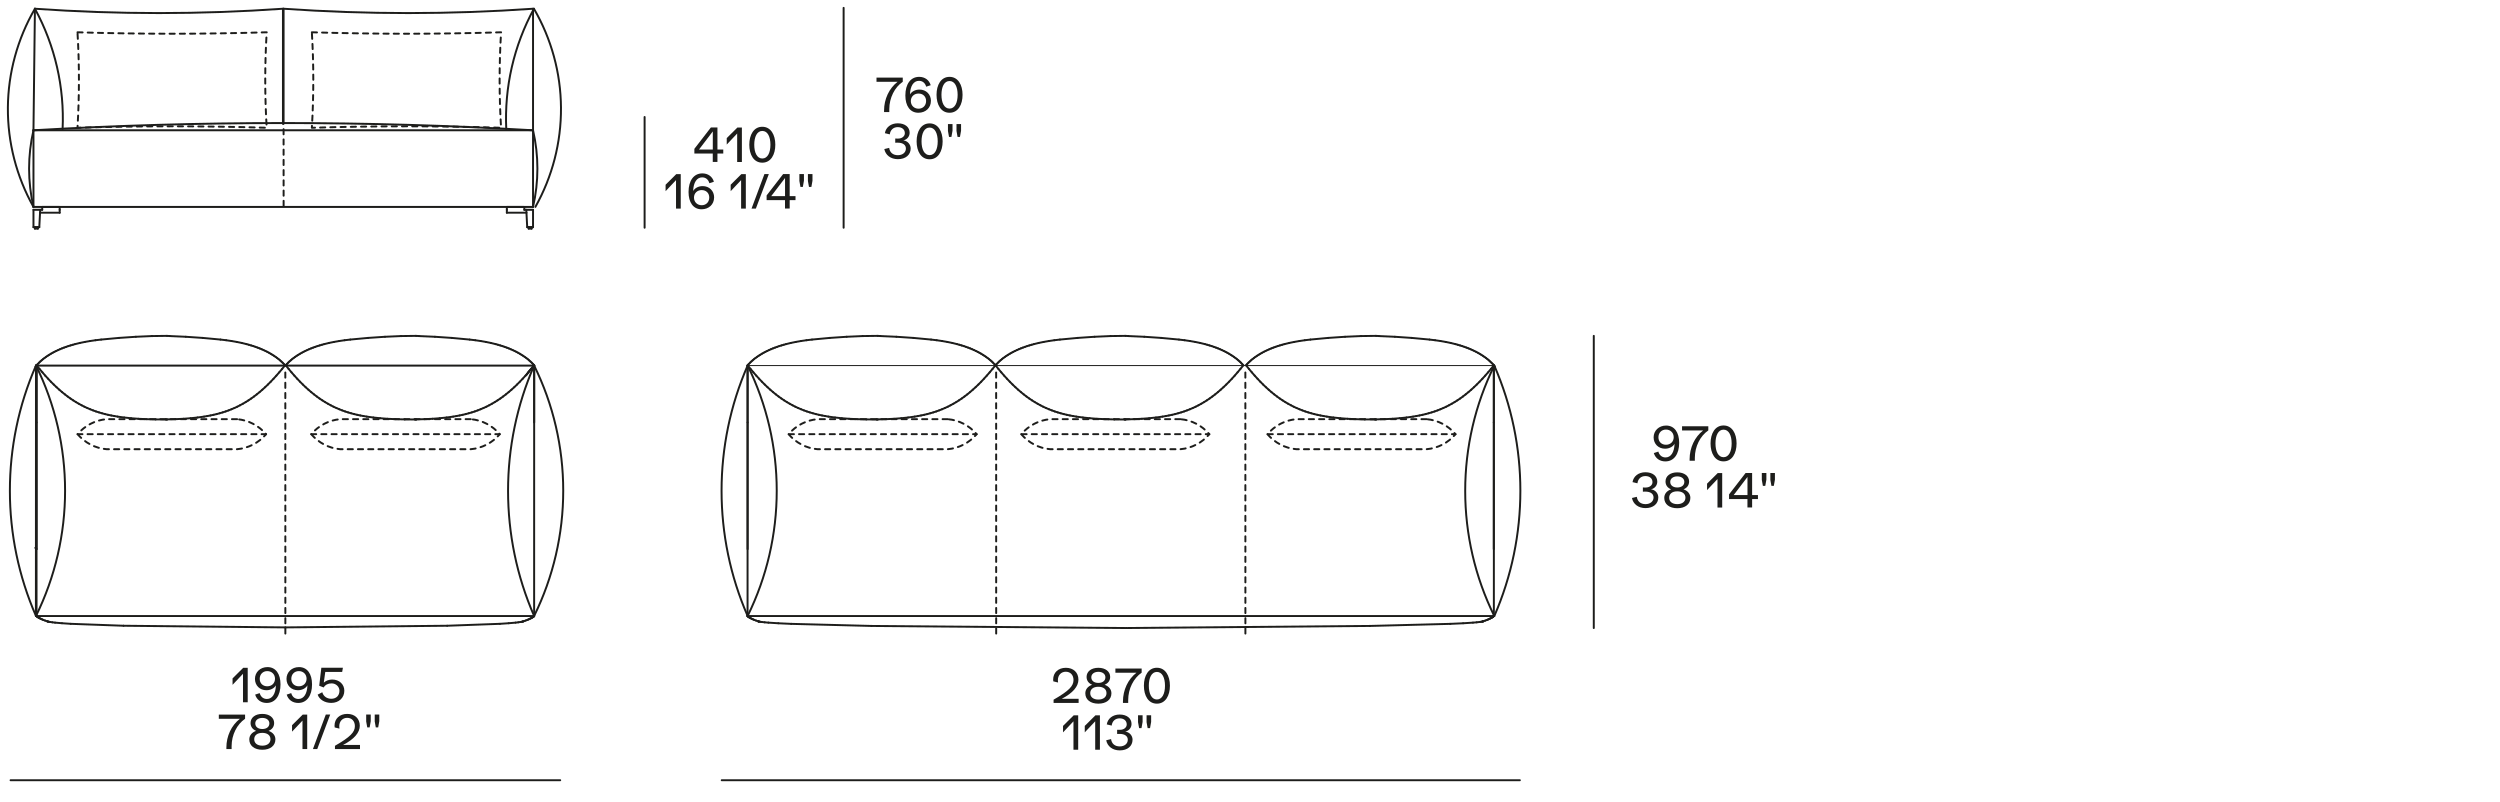 <?xml version="1.0" encoding="UTF-8"?>
<svg id="Livello_1" data-name="Livello 1" xmlns="http://www.w3.org/2000/svg" viewBox="0 0 635 203.77">
  <defs>
    <style>
      .cls-1 {
        fill: #1d1d1b;
      }

      .cls-2, .cls-3, .cls-4 {
        fill: none;
        stroke: #1d1d1b;
        stroke-linecap: round;
        stroke-linejoin: round;
      }

      .cls-2, .cls-4 {
        stroke-width: .5px;
      }

      .cls-3 {
        stroke-width: .25px;
      }

      .cls-4 {
        stroke-dasharray: 1.3 1.3;
      }
    </style>
  </defs>
  <g>
    <path class="cls-1" d="M62.92,169.61v8.76h-1.2v-7.23l-2.65,2.81v-1.64l2.71-2.69h1.14Z"/>
    <path class="cls-1" d="M71.25,173.82c0,2.89-1.33,4.73-3.51,4.73-1.43,0-2.54-.8-2.93-2.12l1.15-.38c.26.95.94,1.49,1.83,1.49,1.38,0,2.22-1.33,2.29-3.47-.41.74-1.34,1.25-2.41,1.25-1.69,0-2.91-1.21-2.91-2.89s1.33-2.99,3.18-2.99c2.1,0,3.31,1.73,3.31,4.39ZM69.85,172.4c0-1.12-.83-1.94-1.96-1.94s-1.92.82-1.92,1.96.79,1.9,1.92,1.9,1.96-.79,1.96-1.91Z"/>
    <path class="cls-1" d="M79.26,173.82c0,2.89-1.33,4.73-3.51,4.73-1.43,0-2.54-.8-2.93-2.12l1.15-.38c.26.95.94,1.49,1.83,1.49,1.38,0,2.22-1.33,2.29-3.47-.41.74-1.34,1.25-2.41,1.25-1.69,0-2.91-1.21-2.91-2.89s1.33-2.99,3.18-2.99c2.1,0,3.31,1.73,3.31,4.39ZM77.87,172.4c0-1.12-.83-1.94-1.96-1.94s-1.92.82-1.92,1.96.79,1.9,1.92,1.9,1.96-.79,1.96-1.91Z"/>
    <path class="cls-1" d="M87.46,175.45c0,1.81-1.4,3.09-3.33,3.09-1.63,0-3-.83-3.45-2.1l1.18-.61c.28,1.02,1.16,1.66,2.29,1.66,1.25,0,2.07-.8,2.07-2.04,0-1.03-.9-1.87-1.98-1.87-.92,0-1.62.36-2.03,1.04l-1.13-.44.54-4.57h5.48l-.19,1.07h-4.29l-.38,2.71c.5-.47,1.34-.79,2.13-.79,1.79,0,3.09,1.2,3.09,2.85Z"/>
  </g>
  <g>
    <line class="cls-2" x1="2.69" y1="198.18" x2="142.29" y2="198.18"/>
    <g>
      <path class="cls-1" d="M62.25,181.5v1.07c-2.04,1.39-3.42,4.07-3.42,6.96v.73h-1.33v-.38c0-2.91,1.29-5.65,3.43-7.3h-5.35v-1.07h6.67Z"/>
      <path class="cls-1" d="M69.95,187.81c0,1.6-1.31,2.63-3.32,2.63s-3.31-1.03-3.31-2.63c0-1.01.66-1.8,1.74-2.17-.9-.36-1.42-1.06-1.42-2,0-1.38,1.2-2.31,2.99-2.31s3,.94,3,2.31c0,.95-.52,1.64-1.42,2,1.08.37,1.74,1.16,1.74,2.17ZM68.7,187.77c0-1.01-.79-1.62-2.07-1.62s-2.06.61-2.06,1.62.8,1.63,2.06,1.63,2.07-.64,2.07-1.63ZM64.84,183.74c0,.88.7,1.43,1.79,1.43s1.79-.55,1.79-1.43c0-.83-.73-1.39-1.79-1.39s-1.79.56-1.79,1.39Z"/>
      <path class="cls-1" d="M78.03,181.5v8.76h-1.2v-7.23l-2.65,2.81v-1.64l2.71-2.69h1.14Z"/>
      <path class="cls-1" d="M82.75,181.5h1.12l-3.29,8.76h-1.1l3.27-8.76Z"/>
      <path class="cls-1" d="M91.44,189.2v1.06h-6.36v-.83c3.93-2.25,5.06-3.48,5.06-4.99,0-1.27-.78-2.11-1.96-2.11s-2.01.88-2.01,2.16c0,.18.02.38.05.58l-1.21-.3c-.02-.14-.04-.3-.04-.44,0-1.79,1.31-3,3.23-3s3.19,1.19,3.19,3.02c0,1.68-1.37,3.38-4.25,4.86h4.29Z"/>
      <path class="cls-1" d="M93.01,183.19v-1.69h1.16v1.69l-.28,1.57h-.61l-.28-1.57ZM95.18,183.19v-1.69h1.16v1.69l-.28,1.57h-.61l-.28-1.57Z"/>
    </g>
  </g>
  <line class="cls-2" x1="404.82" y1="159.52" x2="404.82" y2="85.31"/>
  <line class="cls-2" x1="183.32" y1="198.18" x2="386.04" y2="198.18"/>
  <g>
    <path class="cls-1" d="M414.51,126.49l1.24-.3c.16,1.18.96,1.86,2.22,1.86,1.19,0,2.03-.7,2.03-1.69,0-.94-.78-1.49-2.09-1.49-.32,0-.48,0-.62.01v-1.06c.3.01.48.01.73.01.97,0,1.71-.58,1.71-1.36,0-.95-.71-1.55-1.81-1.55s-1.88.71-2.01,1.84l-1.25-.3c.24-1.51,1.54-2.51,3.27-2.51,1.82,0,3.02.95,3.02,2.39,0,.94-.65,1.75-1.57,1.93v.02c1.03.12,1.83,1.01,1.83,2.05,0,1.63-1.29,2.72-3.25,2.72-1.81,0-3.15-1.02-3.45-2.59Z"/>
    <path class="cls-1" d="M429.35,126.46c0,1.6-1.31,2.63-3.32,2.63s-3.31-1.03-3.31-2.63c0-1.01.66-1.8,1.74-2.17-.9-.36-1.42-1.06-1.42-2,0-1.38,1.2-2.31,2.99-2.31s3,.94,3,2.31c0,.95-.52,1.64-1.42,2,1.08.37,1.74,1.16,1.74,2.17ZM428.1,126.42c0-1.01-.79-1.62-2.07-1.62s-2.06.61-2.06,1.62.8,1.63,2.06,1.63,2.07-.64,2.07-1.63ZM424.24,122.39c0,.88.7,1.43,1.79,1.43s1.79-.55,1.79-1.43c0-.83-.73-1.39-1.79-1.39s-1.79.56-1.79,1.39Z"/>
    <path class="cls-1" d="M437.44,120.15v8.76h-1.2v-7.23l-2.65,2.81v-1.64l2.71-2.69h1.14Z"/>
    <path class="cls-1" d="M446.52,125.75v1.02h-1.48v2.13h-1.19v-2.13h-4.67v-1.2l4.19-5.42h1.67v5.6h1.48ZM443.86,121.14l-3.51,4.61h3.51v-4.61Z"/>
    <path class="cls-1" d="M447.5,121.84v-1.69h1.16v1.69l-.28,1.57h-.61l-.28-1.57ZM449.67,121.84v-1.69h1.16v1.69l-.28,1.57h-.61l-.28-1.57Z"/>
  </g>
  <g>
    <path class="cls-1" d="M426.51,112.47c0,2.89-1.33,4.73-3.51,4.73-1.43,0-2.54-.8-2.93-2.12l1.15-.38c.26.95.94,1.49,1.83,1.49,1.38,0,2.22-1.33,2.29-3.47-.41.74-1.34,1.25-2.41,1.25-1.69,0-2.91-1.21-2.91-2.89s1.33-2.99,3.18-2.99c2.1,0,3.31,1.73,3.31,4.39ZM425.12,111.05c0-1.12-.83-1.94-1.96-1.94s-1.92.82-1.92,1.96.79,1.9,1.92,1.9,1.96-.79,1.96-1.91Z"/>
    <path class="cls-1" d="M433.91,108.26v1.07c-2.04,1.39-3.42,4.07-3.42,6.96v.73h-1.33v-.38c0-2.91,1.29-5.65,3.43-7.3h-5.35v-1.07h6.67Z"/>
    <path class="cls-1" d="M434.48,112.63c0-2.53,1.14-4.56,3.3-4.56s3.31,2.03,3.31,4.56-1.14,4.56-3.31,4.56-3.3-2.03-3.3-4.56ZM439.84,112.63c0-2.02-.71-3.5-2.06-3.5s-2.05,1.49-2.05,3.5.7,3.5,2.05,3.5,2.06-1.49,2.06-3.5Z"/>
  </g>
  <path class="cls-4" d="M240.72,106.47h-33.06c-2.87.24-5.49,1.63-7.35,3.81h47.76c-1.86-2.18-4.48-3.58-7.35-3.81Z"/>
  <path class="cls-4" d="M299.82,106.47h-33.06c-2.87.24-5.49,1.63-7.35,3.81h47.76c-1.86-2.18-4.48-3.58-7.35-3.81Z"/>
  <path class="cls-4" d="M362.35,106.47h-33.06c-2.87.24-5.49,1.63-7.35,3.81h47.76c-1.86-2.18-4.48-3.58-7.35-3.81Z"/>
  <path class="cls-4" d="M200.31,110.29c1.86,2.18,4.48,3.58,7.35,3.81h33.06c2.87-.24,5.49-1.63,7.35-3.81"/>
  <path class="cls-4" d="M259.41,110.29c1.86,2.18,4.48,3.58,7.35,3.81h33.06c2.87-.24,5.49-1.63,7.35-3.81"/>
  <path class="cls-4" d="M321.94,110.29c1.86,2.18,4.48,3.58,7.35,3.81h33.06c2.87-.24,5.49-1.63,7.35-3.81"/>
  <path class="cls-4" d="M60.22,106.47H27.07c-2.87.24-5.5,1.63-7.37,3.81h47.88c-1.86-2.18-4.49-3.58-7.37-3.81Z"/>
  <path class="cls-4" d="M119.57,106.47h-33.14c-2.87.24-5.5,1.63-7.37,3.81h47.88c-1.86-2.18-4.49-3.58-7.37-3.81Z"/>
  <path class="cls-4" d="M19.71,110.29c1.86,2.18,4.49,3.58,7.37,3.81h33.14c2.87-.24,5.5-1.63,7.37-3.81"/>
  <path class="cls-4" d="M79.06,110.29c1.86,2.18,4.49,3.58,7.37,3.81h33.14c2.87-.24,5.5-1.63,7.37-3.81"/>
  <path class="cls-2" d="M379.45,92.86s0,.02,0,.03"/>
  <line class="cls-2" x1="379.42" y1="92.86" x2="379.42" y2="107.3"/>
  <line class="cls-2" x1="379.42" y1="107.3" x2="379.42" y2="139.47"/>
  <line class="cls-2" x1="379.69" y1="93.13" x2="379.42" y2="92.86"/>
  <line class="cls-2" x1="359.73" y1="105.68" x2="358.92" y2="105.82"/>
  <line class="cls-2" x1="358.92" y1="105.82" x2="357.24" y2="106.05"/>
  <line class="cls-2" x1="357.24" y1="106.05" x2="355.51" y2="106.23"/>
  <line class="cls-2" x1="355.51" y1="106.23" x2="353.68" y2="106.37"/>
  <line class="cls-2" x1="353.68" y1="106.37" x2="351.65" y2="106.47"/>
  <line class="cls-2" x1="351.65" y1="106.47" x2="349.26" y2="106.53"/>
  <line class="cls-2" x1="349.26" y1="106.53" x2="349.55" y2="106.55"/>
  <line class="cls-2" x1="349.55" y1="106.55" x2="346.67" y2="106.53"/>
  <line class="cls-2" x1="346.67" y1="106.53" x2="344.29" y2="106.47"/>
  <line class="cls-2" x1="344.29" y1="106.47" x2="342.25" y2="106.37"/>
  <line class="cls-2" x1="342.25" y1="106.37" x2="340.43" y2="106.23"/>
  <line class="cls-2" x1="340.43" y1="106.23" x2="338.69" y2="106.05"/>
  <line class="cls-2" x1="338.69" y1="106.05" x2="337.02" y2="105.82"/>
  <line class="cls-2" x1="337.02" y1="105.82" x2="336.2" y2="105.68"/>
  <line class="cls-2" x1="336.2" y1="105.68" x2="335.4" y2="105.53"/>
  <line class="cls-2" x1="335.4" y1="105.53" x2="334.61" y2="105.36"/>
  <line class="cls-2" x1="334.61" y1="105.36" x2="333.82" y2="105.18"/>
  <line class="cls-2" x1="333.82" y1="105.18" x2="333.05" y2="104.97"/>
  <line class="cls-2" x1="333.05" y1="104.97" x2="332.29" y2="104.75"/>
  <line class="cls-2" x1="332.29" y1="104.75" x2="331.54" y2="104.51"/>
  <line class="cls-2" x1="331.54" y1="104.51" x2="330.8" y2="104.24"/>
  <line class="cls-2" x1="330.8" y1="104.24" x2="330.06" y2="103.95"/>
  <line class="cls-2" x1="330.06" y1="103.95" x2="329.34" y2="103.64"/>
  <line class="cls-2" x1="329.34" y1="103.64" x2="328.61" y2="103.31"/>
  <line class="cls-2" x1="328.61" y1="103.31" x2="327.9" y2="102.94"/>
  <line class="cls-2" x1="327.9" y1="102.94" x2="327.18" y2="102.55"/>
  <line class="cls-2" x1="327.18" y1="102.55" x2="326.47" y2="102.14"/>
  <line class="cls-2" x1="326.47" y1="102.14" x2="325.77" y2="101.69"/>
  <line class="cls-2" x1="325.77" y1="101.69" x2="325.06" y2="101.22"/>
  <line class="cls-2" x1="325.06" y1="101.22" x2="324.36" y2="100.71"/>
  <line class="cls-2" x1="324.36" y1="100.71" x2="323.65" y2="100.17"/>
  <line class="cls-2" x1="323.65" y1="100.17" x2="322.95" y2="99.6"/>
  <line class="cls-2" x1="322.95" y1="99.6" x2="322.25" y2="98.99"/>
  <line class="cls-2" x1="322.25" y1="98.99" x2="321.54" y2="98.35"/>
  <line class="cls-2" x1="321.54" y1="98.35" x2="320.83" y2="97.67"/>
  <line class="cls-2" x1="320.83" y1="97.67" x2="320.12" y2="96.96"/>
  <line class="cls-2" x1="320.12" y1="96.96" x2="319.41" y2="96.2"/>
  <line class="cls-2" x1="319.41" y1="96.2" x2="318.69" y2="95.41"/>
  <line class="cls-2" x1="318.69" y1="95.41" x2="317.96" y2="94.57"/>
  <line class="cls-2" x1="317.96" y1="94.57" x2="317.23" y2="93.7"/>
  <line class="cls-2" x1="317.23" y1="93.7" x2="316.49" y2="92.78"/>
  <line class="cls-2" x1="316.49" y1="92.78" x2="316.79" y2="92.45"/>
  <line class="cls-2" x1="316.79" y1="92.45" x2="317.1" y2="92.13"/>
  <line class="cls-2" x1="317.1" y1="92.13" x2="317.43" y2="91.82"/>
  <line class="cls-2" x1="317.43" y1="91.82" x2="317.77" y2="91.52"/>
  <line class="cls-2" x1="317.77" y1="91.52" x2="318.13" y2="91.22"/>
  <line class="cls-2" x1="318.13" y1="91.22" x2="318.5" y2="90.93"/>
  <line class="cls-2" x1="318.5" y1="90.93" x2="318.88" y2="90.65"/>
  <line class="cls-2" x1="318.88" y1="90.65" x2="319.28" y2="90.38"/>
  <line class="cls-2" x1="319.28" y1="90.38" x2="319.69" y2="90.12"/>
  <line class="cls-2" x1="319.69" y1="90.12" x2="320.11" y2="89.86"/>
  <line class="cls-2" x1="320.11" y1="89.86" x2="320.55" y2="89.61"/>
  <line class="cls-2" x1="320.55" y1="89.61" x2="321" y2="89.37"/>
  <line class="cls-2" x1="321" y1="89.37" x2="321.46" y2="89.14"/>
  <line class="cls-2" x1="321.46" y1="89.14" x2="321.94" y2="88.92"/>
  <line class="cls-2" x1="321.94" y1="88.92" x2="322.43" y2="88.7"/>
  <line class="cls-2" x1="322.43" y1="88.7" x2="322.93" y2="88.49"/>
  <line class="cls-2" x1="322.93" y1="88.49" x2="323.45" y2="88.29"/>
  <line class="cls-2" x1="323.45" y1="88.29" x2="323.98" y2="88.1"/>
  <line class="cls-2" x1="323.98" y1="88.1" x2="324.53" y2="87.91"/>
  <line class="cls-2" x1="324.53" y1="87.91" x2="325.09" y2="87.74"/>
  <line class="cls-2" x1="325.09" y1="87.74" x2="325.66" y2="87.57"/>
  <line class="cls-2" x1="325.66" y1="87.57" x2="326.25" y2="87.41"/>
  <line class="cls-2" x1="326.25" y1="87.41" x2="327.46" y2="87.11"/>
  <line class="cls-2" x1="327.46" y1="87.11" x2="328.73" y2="86.85"/>
  <line class="cls-2" x1="328.73" y1="86.85" x2="330.05" y2="86.62"/>
  <line class="cls-2" x1="330.05" y1="86.62" x2="331.42" y2="86.42"/>
  <line class="cls-2" x1="331.42" y1="86.42" x2="332.85" y2="86.25"/>
  <line class="cls-2" x1="332.85" y1="86.25" x2="337.35" y2="85.83"/>
  <line class="cls-2" x1="337.35" y1="85.83" x2="341.64" y2="85.54"/>
  <line class="cls-2" x1="341.64" y1="85.54" x2="345.7" y2="85.36"/>
  <line class="cls-2" x1="345.7" y1="85.36" x2="349.55" y2="85.31"/>
  <line class="cls-2" x1="349.55" y1="85.31" x2="350.23" y2="85.36"/>
  <line class="cls-2" x1="350.23" y1="85.36" x2="354.3" y2="85.54"/>
  <line class="cls-2" x1="354.3" y1="85.54" x2="358.58" y2="85.83"/>
  <line class="cls-2" x1="358.58" y1="85.83" x2="363.09" y2="86.25"/>
  <line class="cls-2" x1="363.09" y1="86.25" x2="364.51" y2="86.42"/>
  <line class="cls-2" x1="364.51" y1="86.42" x2="365.89" y2="86.62"/>
  <line class="cls-2" x1="365.89" y1="86.62" x2="367.21" y2="86.85"/>
  <line class="cls-2" x1="367.21" y1="86.85" x2="368.48" y2="87.11"/>
  <line class="cls-2" x1="368.48" y1="87.11" x2="369.69" y2="87.41"/>
  <line class="cls-2" x1="369.69" y1="87.41" x2="370.28" y2="87.57"/>
  <line class="cls-2" x1="370.28" y1="87.57" x2="370.85" y2="87.74"/>
  <line class="cls-2" x1="370.85" y1="87.74" x2="371.41" y2="87.91"/>
  <line class="cls-2" x1="371.41" y1="87.91" x2="371.95" y2="88.1"/>
  <line class="cls-2" x1="371.95" y1="88.1" x2="372.48" y2="88.29"/>
  <line class="cls-2" x1="372.48" y1="88.29" x2="373" y2="88.49"/>
  <line class="cls-2" x1="373" y1="88.49" x2="373.51" y2="88.7"/>
  <line class="cls-2" x1="373.51" y1="88.7" x2="374" y2="88.92"/>
  <line class="cls-2" x1="374" y1="88.92" x2="374.47" y2="89.14"/>
  <line class="cls-2" x1="374.47" y1="89.14" x2="374.94" y2="89.37"/>
  <line class="cls-2" x1="374.94" y1="89.37" x2="375.39" y2="89.61"/>
  <line class="cls-2" x1="375.39" y1="89.61" x2="375.83" y2="89.86"/>
  <line class="cls-2" x1="375.83" y1="89.86" x2="376.25" y2="90.12"/>
  <line class="cls-2" x1="376.25" y1="90.12" x2="376.66" y2="90.38"/>
  <line class="cls-2" x1="376.66" y1="90.38" x2="377.05" y2="90.65"/>
  <line class="cls-2" x1="377.05" y1="90.65" x2="377.44" y2="90.93"/>
  <line class="cls-2" x1="377.44" y1="90.93" x2="377.81" y2="91.22"/>
  <line class="cls-2" x1="377.81" y1="91.22" x2="378.16" y2="91.52"/>
  <line class="cls-2" x1="378.16" y1="91.52" x2="378.5" y2="91.82"/>
  <line class="cls-2" x1="378.5" y1="91.82" x2="378.83" y2="92.13"/>
  <line class="cls-2" x1="378.83" y1="92.13" x2="379.15" y2="92.45"/>
  <line class="cls-2" x1="379.15" y1="92.45" x2="379.45" y2="92.78"/>
  <line class="cls-2" x1="379.45" y1="92.78" x2="378.71" y2="93.7"/>
  <line class="cls-2" x1="378.71" y1="93.7" x2="377.98" y2="94.57"/>
  <line class="cls-2" x1="377.98" y1="94.57" x2="377.25" y2="95.41"/>
  <line class="cls-2" x1="377.25" y1="95.41" x2="376.53" y2="96.2"/>
  <line class="cls-2" x1="376.53" y1="96.2" x2="375.81" y2="96.96"/>
  <line class="cls-2" x1="375.81" y1="96.96" x2="375.1" y2="97.67"/>
  <line class="cls-2" x1="375.1" y1="97.67" x2="374.39" y2="98.35"/>
  <line class="cls-2" x1="374.39" y1="98.35" x2="373.69" y2="98.99"/>
  <line class="cls-2" x1="373.69" y1="98.99" x2="372.98" y2="99.6"/>
  <line class="cls-2" x1="372.98" y1="99.6" x2="372.28" y2="100.17"/>
  <line class="cls-2" x1="372.28" y1="100.17" x2="371.58" y2="100.71"/>
  <line class="cls-2" x1="371.58" y1="100.71" x2="370.88" y2="101.22"/>
  <line class="cls-2" x1="370.88" y1="101.22" x2="370.17" y2="101.69"/>
  <line class="cls-2" x1="370.17" y1="101.69" x2="369.46" y2="102.14"/>
  <line class="cls-2" x1="369.46" y1="102.14" x2="368.75" y2="102.55"/>
  <line class="cls-2" x1="368.75" y1="102.55" x2="368.04" y2="102.94"/>
  <line class="cls-2" x1="368.04" y1="102.94" x2="367.32" y2="103.31"/>
  <line class="cls-2" x1="367.32" y1="103.31" x2="366.6" y2="103.64"/>
  <line class="cls-2" x1="366.6" y1="103.64" x2="365.87" y2="103.95"/>
  <line class="cls-2" x1="365.87" y1="103.95" x2="365.14" y2="104.24"/>
  <line class="cls-2" x1="365.14" y1="104.24" x2="364.39" y2="104.51"/>
  <line class="cls-2" x1="364.39" y1="104.51" x2="363.64" y2="104.75"/>
  <line class="cls-2" x1="363.64" y1="104.75" x2="362.88" y2="104.97"/>
  <line class="cls-2" x1="362.88" y1="104.97" x2="362.11" y2="105.18"/>
  <line class="cls-2" x1="362.11" y1="105.18" x2="361.33" y2="105.36"/>
  <line class="cls-2" x1="361.33" y1="105.36" x2="360.54" y2="105.53"/>
  <line class="cls-2" x1="360.54" y1="105.53" x2="359.73" y2="105.68"/>
  <line class="cls-2" x1="233.14" y1="105.68" x2="232.32" y2="105.82"/>
  <line class="cls-2" x1="232.32" y1="105.82" x2="230.65" y2="106.05"/>
  <line class="cls-2" x1="230.65" y1="106.05" x2="228.91" y2="106.23"/>
  <line class="cls-2" x1="228.91" y1="106.23" x2="227.09" y2="106.37"/>
  <line class="cls-2" x1="227.09" y1="106.37" x2="225.05" y2="106.47"/>
  <line class="cls-2" x1="225.05" y1="106.47" x2="222.67" y2="106.53"/>
  <line class="cls-2" x1="222.67" y1="106.53" x2="222.95" y2="106.55"/>
  <line class="cls-2" x1="222.95" y1="106.55" x2="220.08" y2="106.53"/>
  <line class="cls-2" x1="220.08" y1="106.53" x2="217.69" y2="106.47"/>
  <line class="cls-2" x1="217.69" y1="106.47" x2="215.66" y2="106.37"/>
  <line class="cls-2" x1="215.66" y1="106.37" x2="213.83" y2="106.23"/>
  <line class="cls-2" x1="213.83" y1="106.23" x2="212.1" y2="106.05"/>
  <line class="cls-2" x1="212.1" y1="106.05" x2="210.42" y2="105.82"/>
  <line class="cls-2" x1="210.42" y1="105.82" x2="209.61" y2="105.68"/>
  <line class="cls-2" x1="209.61" y1="105.68" x2="208.8" y2="105.53"/>
  <line class="cls-2" x1="208.8" y1="105.53" x2="208.01" y2="105.36"/>
  <line class="cls-2" x1="208.01" y1="105.36" x2="207.23" y2="105.18"/>
  <line class="cls-2" x1="207.23" y1="105.18" x2="206.46" y2="104.97"/>
  <line class="cls-2" x1="206.46" y1="104.97" x2="205.7" y2="104.75"/>
  <line class="cls-2" x1="205.7" y1="104.75" x2="204.95" y2="104.51"/>
  <line class="cls-2" x1="204.95" y1="104.51" x2="204.2" y2="104.24"/>
  <line class="cls-2" x1="204.2" y1="104.24" x2="203.47" y2="103.95"/>
  <line class="cls-2" x1="203.47" y1="103.95" x2="202.74" y2="103.64"/>
  <line class="cls-2" x1="202.74" y1="103.64" x2="202.02" y2="103.31"/>
  <line class="cls-2" x1="202.02" y1="103.31" x2="201.3" y2="102.94"/>
  <line class="cls-2" x1="201.3" y1="102.94" x2="200.59" y2="102.55"/>
  <line class="cls-2" x1="200.59" y1="102.55" x2="199.88" y2="102.14"/>
  <line class="cls-2" x1="199.88" y1="102.14" x2="199.17" y2="101.69"/>
  <line class="cls-2" x1="199.17" y1="101.69" x2="198.47" y2="101.22"/>
  <line class="cls-2" x1="198.47" y1="101.22" x2="197.76" y2="100.71"/>
  <line class="cls-2" x1="197.76" y1="100.71" x2="197.06" y2="100.17"/>
  <line class="cls-2" x1="197.06" y1="100.17" x2="196.36" y2="99.6"/>
  <line class="cls-2" x1="196.36" y1="99.6" x2="195.65" y2="98.99"/>
  <line class="cls-2" x1="195.65" y1="98.99" x2="194.95" y2="98.35"/>
  <line class="cls-2" x1="194.95" y1="98.35" x2="194.24" y2="97.67"/>
  <line class="cls-2" x1="194.24" y1="97.67" x2="193.53" y2="96.96"/>
  <line class="cls-2" x1="193.53" y1="96.96" x2="192.81" y2="96.2"/>
  <line class="cls-2" x1="192.81" y1="96.2" x2="192.09" y2="95.41"/>
  <line class="cls-2" x1="192.09" y1="95.41" x2="191.36" y2="94.57"/>
  <line class="cls-2" x1="191.36" y1="94.57" x2="190.63" y2="93.7"/>
  <line class="cls-2" x1="190.63" y1="93.7" x2="189.89" y2="92.78"/>
  <line class="cls-2" x1="189.89" y1="92.78" x2="190.19" y2="92.45"/>
  <line class="cls-2" x1="190.19" y1="92.45" x2="190.51" y2="92.13"/>
  <line class="cls-2" x1="190.51" y1="92.13" x2="190.84" y2="91.82"/>
  <line class="cls-2" x1="190.84" y1="91.82" x2="191.18" y2="91.52"/>
  <line class="cls-2" x1="191.18" y1="91.52" x2="191.53" y2="91.22"/>
  <line class="cls-2" x1="191.53" y1="91.22" x2="191.9" y2="90.93"/>
  <line class="cls-2" x1="191.9" y1="90.93" x2="192.29" y2="90.65"/>
  <line class="cls-2" x1="192.29" y1="90.65" x2="192.68" y2="90.38"/>
  <line class="cls-2" x1="192.68" y1="90.38" x2="193.09" y2="90.12"/>
  <line class="cls-2" x1="193.09" y1="90.12" x2="193.51" y2="89.86"/>
  <line class="cls-2" x1="193.51" y1="89.86" x2="193.95" y2="89.61"/>
  <line class="cls-2" x1="193.95" y1="89.61" x2="194.4" y2="89.37"/>
  <line class="cls-2" x1="194.4" y1="89.37" x2="194.87" y2="89.14"/>
  <line class="cls-2" x1="194.87" y1="89.14" x2="195.34" y2="88.92"/>
  <line class="cls-2" x1="195.34" y1="88.92" x2="195.83" y2="88.7"/>
  <line class="cls-2" x1="195.83" y1="88.7" x2="196.34" y2="88.49"/>
  <line class="cls-2" x1="196.34" y1="88.49" x2="196.86" y2="88.29"/>
  <line class="cls-2" x1="196.86" y1="88.29" x2="197.39" y2="88.1"/>
  <line class="cls-2" x1="197.39" y1="88.1" x2="197.93" y2="87.91"/>
  <line class="cls-2" x1="197.93" y1="87.91" x2="198.49" y2="87.74"/>
  <line class="cls-2" x1="198.49" y1="87.74" x2="199.06" y2="87.57"/>
  <line class="cls-2" x1="199.06" y1="87.57" x2="199.65" y2="87.41"/>
  <line class="cls-2" x1="199.65" y1="87.41" x2="200.86" y2="87.11"/>
  <line class="cls-2" x1="200.86" y1="87.11" x2="202.13" y2="86.85"/>
  <line class="cls-2" x1="202.13" y1="86.85" x2="203.45" y2="86.62"/>
  <line class="cls-2" x1="203.45" y1="86.62" x2="204.83" y2="86.42"/>
  <line class="cls-2" x1="204.83" y1="86.42" x2="206.25" y2="86.25"/>
  <line class="cls-2" x1="206.25" y1="86.25" x2="210.76" y2="85.83"/>
  <line class="cls-2" x1="210.76" y1="85.83" x2="215.04" y2="85.54"/>
  <line class="cls-2" x1="215.04" y1="85.54" x2="219.11" y2="85.36"/>
  <line class="cls-2" x1="219.11" y1="85.36" x2="222.95" y2="85.31"/>
  <line class="cls-2" x1="222.95" y1="85.31" x2="223.64" y2="85.36"/>
  <line class="cls-2" x1="223.64" y1="85.36" x2="227.7" y2="85.54"/>
  <line class="cls-2" x1="227.7" y1="85.54" x2="231.99" y2="85.83"/>
  <line class="cls-2" x1="231.99" y1="85.83" x2="236.49" y2="86.25"/>
  <line class="cls-2" x1="236.49" y1="86.25" x2="237.92" y2="86.42"/>
  <line class="cls-2" x1="237.92" y1="86.42" x2="239.29" y2="86.62"/>
  <line class="cls-2" x1="239.29" y1="86.62" x2="240.61" y2="86.85"/>
  <line class="cls-2" x1="240.61" y1="86.85" x2="241.88" y2="87.11"/>
  <line class="cls-2" x1="241.88" y1="87.11" x2="243.09" y2="87.41"/>
  <line class="cls-2" x1="243.09" y1="87.41" x2="243.68" y2="87.57"/>
  <line class="cls-2" x1="243.68" y1="87.57" x2="244.25" y2="87.74"/>
  <line class="cls-2" x1="244.25" y1="87.74" x2="244.81" y2="87.91"/>
  <line class="cls-2" x1="244.81" y1="87.91" x2="245.36" y2="88.1"/>
  <line class="cls-2" x1="245.36" y1="88.1" x2="245.89" y2="88.29"/>
  <line class="cls-2" x1="245.89" y1="88.29" x2="246.41" y2="88.49"/>
  <line class="cls-2" x1="246.41" y1="88.49" x2="246.91" y2="88.7"/>
  <line class="cls-2" x1="246.91" y1="88.7" x2="247.4" y2="88.92"/>
  <line class="cls-2" x1="247.4" y1="88.92" x2="247.88" y2="89.14"/>
  <line class="cls-2" x1="247.88" y1="89.14" x2="248.34" y2="89.37"/>
  <line class="cls-2" x1="248.34" y1="89.37" x2="248.79" y2="89.61"/>
  <line class="cls-2" x1="248.79" y1="89.61" x2="249.23" y2="89.86"/>
  <line class="cls-2" x1="249.23" y1="89.86" x2="249.65" y2="90.12"/>
  <line class="cls-2" x1="249.65" y1="90.12" x2="250.06" y2="90.38"/>
  <line class="cls-2" x1="250.06" y1="90.38" x2="250.46" y2="90.65"/>
  <line class="cls-2" x1="250.46" y1="90.65" x2="250.84" y2="90.93"/>
  <line class="cls-2" x1="250.84" y1="90.93" x2="251.21" y2="91.22"/>
  <line class="cls-2" x1="251.21" y1="91.22" x2="251.57" y2="91.52"/>
  <line class="cls-2" x1="251.57" y1="91.52" x2="251.91" y2="91.82"/>
  <line class="cls-2" x1="251.91" y1="91.82" x2="252.24" y2="92.13"/>
  <line class="cls-2" x1="252.24" y1="92.13" x2="252.55" y2="92.45"/>
  <line class="cls-2" x1="252.55" y1="92.45" x2="252.85" y2="92.78"/>
  <line class="cls-2" x1="252.85" y1="92.78" x2="252.11" y2="93.7"/>
  <line class="cls-2" x1="252.11" y1="93.7" x2="251.38" y2="94.57"/>
  <line class="cls-2" x1="251.38" y1="94.57" x2="250.65" y2="95.41"/>
  <line class="cls-2" x1="250.65" y1="95.41" x2="249.93" y2="96.2"/>
  <line class="cls-2" x1="249.93" y1="96.2" x2="249.22" y2="96.96"/>
  <line class="cls-2" x1="249.22" y1="96.96" x2="248.51" y2="97.67"/>
  <line class="cls-2" x1="248.51" y1="97.67" x2="247.8" y2="98.35"/>
  <line class="cls-2" x1="247.8" y1="98.35" x2="247.09" y2="98.99"/>
  <line class="cls-2" x1="247.09" y1="98.99" x2="246.39" y2="99.6"/>
  <line class="cls-2" x1="246.39" y1="99.6" x2="245.69" y2="100.17"/>
  <line class="cls-2" x1="245.69" y1="100.17" x2="244.98" y2="100.71"/>
  <line class="cls-2" x1="244.98" y1="100.71" x2="244.28" y2="101.22"/>
  <line class="cls-2" x1="244.28" y1="101.22" x2="243.57" y2="101.69"/>
  <line class="cls-2" x1="243.57" y1="101.69" x2="242.87" y2="102.14"/>
  <line class="cls-2" x1="242.87" y1="102.14" x2="242.16" y2="102.55"/>
  <line class="cls-2" x1="242.16" y1="102.55" x2="241.44" y2="102.94"/>
  <line class="cls-2" x1="241.44" y1="102.94" x2="240.73" y2="103.31"/>
  <line class="cls-2" x1="240.73" y1="103.31" x2="240" y2="103.64"/>
  <line class="cls-2" x1="240" y1="103.64" x2="239.28" y2="103.95"/>
  <line class="cls-2" x1="239.28" y1="103.95" x2="238.54" y2="104.24"/>
  <line class="cls-2" x1="238.54" y1="104.24" x2="237.8" y2="104.51"/>
  <line class="cls-2" x1="237.8" y1="104.51" x2="237.05" y2="104.75"/>
  <line class="cls-2" x1="237.05" y1="104.75" x2="236.29" y2="104.97"/>
  <line class="cls-2" x1="236.29" y1="104.97" x2="235.52" y2="105.18"/>
  <line class="cls-2" x1="235.52" y1="105.18" x2="234.73" y2="105.36"/>
  <line class="cls-2" x1="234.73" y1="105.36" x2="233.94" y2="105.53"/>
  <line class="cls-2" x1="233.94" y1="105.53" x2="233.14" y2="105.68"/>
  <line class="cls-2" x1="296.1" y1="105.68" x2="295.28" y2="105.82"/>
  <line class="cls-2" x1="295.28" y1="105.82" x2="293.61" y2="106.05"/>
  <line class="cls-2" x1="293.61" y1="106.05" x2="291.87" y2="106.23"/>
  <line class="cls-2" x1="291.87" y1="106.23" x2="290.05" y2="106.37"/>
  <line class="cls-2" x1="290.05" y1="106.37" x2="288.01" y2="106.47"/>
  <line class="cls-2" x1="288.01" y1="106.47" x2="285.63" y2="106.53"/>
  <line class="cls-2" x1="285.63" y1="106.53" x2="285.91" y2="106.55"/>
  <line class="cls-2" x1="285.91" y1="106.55" x2="283.04" y2="106.53"/>
  <line class="cls-2" x1="283.04" y1="106.53" x2="280.65" y2="106.47"/>
  <line class="cls-2" x1="280.65" y1="106.47" x2="278.62" y2="106.37"/>
  <line class="cls-2" x1="278.62" y1="106.37" x2="276.79" y2="106.23"/>
  <line class="cls-2" x1="276.79" y1="106.23" x2="275.06" y2="106.05"/>
  <line class="cls-2" x1="275.06" y1="106.05" x2="273.38" y2="105.82"/>
  <line class="cls-2" x1="273.38" y1="105.82" x2="272.57" y2="105.68"/>
  <line class="cls-2" x1="272.57" y1="105.68" x2="271.76" y2="105.53"/>
  <line class="cls-2" x1="271.76" y1="105.53" x2="270.97" y2="105.36"/>
  <line class="cls-2" x1="270.97" y1="105.36" x2="270.19" y2="105.18"/>
  <line class="cls-2" x1="270.19" y1="105.18" x2="269.42" y2="104.97"/>
  <line class="cls-2" x1="269.42" y1="104.97" x2="268.66" y2="104.75"/>
  <line class="cls-2" x1="268.66" y1="104.75" x2="267.91" y2="104.51"/>
  <line class="cls-2" x1="267.91" y1="104.51" x2="267.17" y2="104.24"/>
  <line class="cls-2" x1="267.17" y1="104.24" x2="266.43" y2="103.95"/>
  <line class="cls-2" x1="266.43" y1="103.95" x2="265.7" y2="103.64"/>
  <line class="cls-2" x1="265.7" y1="103.64" x2="264.98" y2="103.31"/>
  <line class="cls-2" x1="264.98" y1="103.31" x2="264.26" y2="102.94"/>
  <line class="cls-2" x1="264.26" y1="102.94" x2="263.55" y2="102.55"/>
  <line class="cls-2" x1="263.55" y1="102.55" x2="262.84" y2="102.14"/>
  <line class="cls-2" x1="262.84" y1="102.14" x2="262.13" y2="101.69"/>
  <line class="cls-2" x1="262.13" y1="101.69" x2="261.43" y2="101.22"/>
  <line class="cls-2" x1="261.43" y1="101.22" x2="260.72" y2="100.71"/>
  <line class="cls-2" x1="260.72" y1="100.71" x2="260.02" y2="100.17"/>
  <line class="cls-2" x1="260.02" y1="100.17" x2="259.32" y2="99.6"/>
  <line class="cls-2" x1="259.32" y1="99.6" x2="258.61" y2="98.99"/>
  <line class="cls-2" x1="258.61" y1="98.99" x2="257.91" y2="98.35"/>
  <line class="cls-2" x1="257.91" y1="98.35" x2="257.2" y2="97.67"/>
  <line class="cls-2" x1="257.2" y1="97.67" x2="256.49" y2="96.96"/>
  <line class="cls-2" x1="256.49" y1="96.96" x2="255.77" y2="96.2"/>
  <line class="cls-2" x1="255.77" y1="96.2" x2="255.05" y2="95.41"/>
  <line class="cls-2" x1="255.05" y1="95.41" x2="254.32" y2="94.57"/>
  <line class="cls-2" x1="254.32" y1="94.57" x2="253.59" y2="93.7"/>
  <line class="cls-2" x1="253.59" y1="93.7" x2="252.85" y2="92.78"/>
  <line class="cls-2" x1="252.85" y1="92.78" x2="253.15" y2="92.45"/>
  <line class="cls-2" x1="253.15" y1="92.45" x2="253.47" y2="92.13"/>
  <line class="cls-2" x1="253.47" y1="92.13" x2="253.8" y2="91.82"/>
  <line class="cls-2" x1="253.8" y1="91.82" x2="254.14" y2="91.52"/>
  <line class="cls-2" x1="254.14" y1="91.52" x2="254.5" y2="91.22"/>
  <line class="cls-2" x1="254.5" y1="91.22" x2="254.86" y2="90.93"/>
  <line class="cls-2" x1="254.86" y1="90.93" x2="255.25" y2="90.65"/>
  <line class="cls-2" x1="255.25" y1="90.65" x2="255.64" y2="90.38"/>
  <line class="cls-2" x1="255.64" y1="90.38" x2="256.05" y2="90.12"/>
  <line class="cls-2" x1="256.05" y1="90.12" x2="256.48" y2="89.86"/>
  <line class="cls-2" x1="256.48" y1="89.86" x2="256.91" y2="89.61"/>
  <line class="cls-2" x1="256.91" y1="89.61" x2="257.36" y2="89.37"/>
  <line class="cls-2" x1="257.36" y1="89.37" x2="257.83" y2="89.14"/>
  <line class="cls-2" x1="257.83" y1="89.14" x2="258.3" y2="88.92"/>
  <line class="cls-2" x1="258.3" y1="88.92" x2="258.8" y2="88.7"/>
  <line class="cls-2" x1="258.8" y1="88.7" x2="259.3" y2="88.49"/>
  <line class="cls-2" x1="259.3" y1="88.49" x2="259.82" y2="88.29"/>
  <line class="cls-2" x1="259.82" y1="88.29" x2="260.35" y2="88.1"/>
  <line class="cls-2" x1="260.35" y1="88.1" x2="260.9" y2="87.91"/>
  <line class="cls-2" x1="260.9" y1="87.91" x2="261.45" y2="87.74"/>
  <line class="cls-2" x1="261.45" y1="87.74" x2="262.03" y2="87.57"/>
  <line class="cls-2" x1="262.03" y1="87.57" x2="262.61" y2="87.41"/>
  <line class="cls-2" x1="262.61" y1="87.41" x2="263.82" y2="87.11"/>
  <line class="cls-2" x1="263.82" y1="87.11" x2="265.09" y2="86.85"/>
  <line class="cls-2" x1="265.09" y1="86.85" x2="266.41" y2="86.62"/>
  <line class="cls-2" x1="266.41" y1="86.62" x2="267.79" y2="86.42"/>
  <line class="cls-2" x1="267.79" y1="86.42" x2="269.22" y2="86.25"/>
  <line class="cls-2" x1="269.22" y1="86.25" x2="273.72" y2="85.83"/>
  <line class="cls-2" x1="273.72" y1="85.83" x2="278" y2="85.54"/>
  <line class="cls-2" x1="278" y1="85.54" x2="282.07" y2="85.36"/>
  <line class="cls-2" x1="282.07" y1="85.36" x2="285.91" y2="85.31"/>
  <line class="cls-2" x1="285.91" y1="85.31" x2="286.6" y2="85.36"/>
  <line class="cls-2" x1="286.6" y1="85.36" x2="290.66" y2="85.54"/>
  <line class="cls-2" x1="290.66" y1="85.54" x2="294.95" y2="85.83"/>
  <line class="cls-2" x1="294.95" y1="85.83" x2="299.45" y2="86.25"/>
  <line class="cls-2" x1="299.45" y1="86.25" x2="300.88" y2="86.42"/>
  <line class="cls-2" x1="300.88" y1="86.42" x2="302.26" y2="86.62"/>
  <line class="cls-2" x1="302.26" y1="86.62" x2="303.58" y2="86.85"/>
  <line class="cls-2" x1="303.58" y1="86.85" x2="304.84" y2="87.11"/>
  <line class="cls-2" x1="304.84" y1="87.11" x2="306.06" y2="87.41"/>
  <line class="cls-2" x1="306.06" y1="87.41" x2="306.64" y2="87.57"/>
  <line class="cls-2" x1="306.64" y1="87.57" x2="307.21" y2="87.74"/>
  <line class="cls-2" x1="307.21" y1="87.74" x2="307.77" y2="87.91"/>
  <line class="cls-2" x1="307.77" y1="87.91" x2="308.32" y2="88.1"/>
  <line class="cls-2" x1="308.32" y1="88.1" x2="308.85" y2="88.29"/>
  <line class="cls-2" x1="308.85" y1="88.29" x2="309.37" y2="88.49"/>
  <line class="cls-2" x1="309.37" y1="88.49" x2="309.87" y2="88.7"/>
  <line class="cls-2" x1="309.87" y1="88.7" x2="310.36" y2="88.92"/>
  <line class="cls-2" x1="310.36" y1="88.92" x2="310.84" y2="89.14"/>
  <line class="cls-2" x1="310.84" y1="89.14" x2="311.3" y2="89.37"/>
  <line class="cls-2" x1="311.3" y1="89.37" x2="311.75" y2="89.61"/>
  <line class="cls-2" x1="311.75" y1="89.61" x2="312.19" y2="89.86"/>
  <line class="cls-2" x1="312.19" y1="89.86" x2="312.61" y2="90.12"/>
  <line class="cls-2" x1="312.61" y1="90.12" x2="313.02" y2="90.38"/>
  <line class="cls-2" x1="313.02" y1="90.38" x2="313.42" y2="90.65"/>
  <line class="cls-2" x1="313.42" y1="90.65" x2="313.8" y2="90.93"/>
  <line class="cls-2" x1="313.8" y1="90.93" x2="314.17" y2="91.22"/>
  <line class="cls-2" x1="314.17" y1="91.22" x2="314.53" y2="91.52"/>
  <line class="cls-2" x1="314.53" y1="91.52" x2="314.87" y2="91.82"/>
  <line class="cls-2" x1="314.87" y1="91.82" x2="315.2" y2="92.13"/>
  <line class="cls-2" x1="315.2" y1="92.13" x2="315.51" y2="92.45"/>
  <line class="cls-2" x1="315.51" y1="92.45" x2="315.81" y2="92.78"/>
  <line class="cls-2" x1="315.81" y1="92.78" x2="315.07" y2="93.7"/>
  <line class="cls-2" x1="315.07" y1="93.7" x2="314.34" y2="94.57"/>
  <line class="cls-2" x1="314.34" y1="94.57" x2="313.62" y2="95.41"/>
  <line class="cls-2" x1="313.62" y1="95.41" x2="312.9" y2="96.2"/>
  <line class="cls-2" x1="312.9" y1="96.2" x2="312.18" y2="96.96"/>
  <line class="cls-2" x1="312.18" y1="96.96" x2="311.47" y2="97.67"/>
  <line class="cls-2" x1="311.47" y1="97.67" x2="310.76" y2="98.35"/>
  <line class="cls-2" x1="310.76" y1="98.35" x2="310.05" y2="98.99"/>
  <line class="cls-2" x1="310.05" y1="98.99" x2="309.35" y2="99.6"/>
  <line class="cls-2" x1="309.35" y1="99.6" x2="308.65" y2="100.17"/>
  <line class="cls-2" x1="308.65" y1="100.17" x2="307.94" y2="100.71"/>
  <line class="cls-2" x1="307.94" y1="100.71" x2="307.24" y2="101.22"/>
  <line class="cls-2" x1="307.24" y1="101.22" x2="306.54" y2="101.69"/>
  <line class="cls-2" x1="306.54" y1="101.69" x2="305.83" y2="102.14"/>
  <line class="cls-2" x1="305.83" y1="102.14" x2="305.12" y2="102.55"/>
  <line class="cls-2" x1="305.12" y1="102.55" x2="304.41" y2="102.94"/>
  <line class="cls-2" x1="304.41" y1="102.94" x2="303.69" y2="103.31"/>
  <line class="cls-2" x1="303.69" y1="103.31" x2="302.97" y2="103.64"/>
  <line class="cls-2" x1="302.97" y1="103.64" x2="302.24" y2="103.95"/>
  <line class="cls-2" x1="302.24" y1="103.95" x2="301.5" y2="104.24"/>
  <line class="cls-2" x1="301.5" y1="104.24" x2="300.76" y2="104.51"/>
  <line class="cls-2" x1="300.76" y1="104.51" x2="300.01" y2="104.75"/>
  <line class="cls-2" x1="300.01" y1="104.75" x2="299.25" y2="104.97"/>
  <line class="cls-2" x1="299.25" y1="104.97" x2="298.48" y2="105.18"/>
  <line class="cls-2" x1="298.48" y1="105.18" x2="297.7" y2="105.36"/>
  <line class="cls-2" x1="297.7" y1="105.36" x2="296.9" y2="105.53"/>
  <line class="cls-2" x1="296.9" y1="105.53" x2="296.1" y2="105.68"/>
  <line class="cls-3" x1="189.89" y1="92.86" x2="379.45" y2="92.86"/>
  <line class="cls-2" x1="379.45" y1="92.86" x2="379.44" y2="156.47"/>
  <line class="cls-2" x1="379.44" y1="156.47" x2="189.88" y2="156.47"/>
  <line class="cls-2" x1="189.88" y1="156.47" x2="189.89" y2="92.86"/>
  <line class="cls-2" x1="189.89" y1="92.86" x2="189.89" y2="107.3"/>
  <line class="cls-2" x1="189.89" y1="107.3" x2="189.89" y2="139.47"/>
  <line class="cls-2" x1="379.44" y1="156.47" x2="379.42" y2="156.49"/>
  <line class="cls-2" x1="379.42" y1="156.49" x2="379.4" y2="156.5"/>
  <line class="cls-2" x1="379.4" y1="156.5" x2="379.36" y2="156.54"/>
  <line class="cls-2" x1="379.36" y1="156.54" x2="379.32" y2="156.58"/>
  <line class="cls-2" x1="379.32" y1="156.58" x2="379.28" y2="156.61"/>
  <line class="cls-2" x1="379.28" y1="156.61" x2="379.24" y2="156.65"/>
  <line class="cls-2" x1="379.24" y1="156.65" x2="379.19" y2="156.69"/>
  <line class="cls-2" x1="379.19" y1="156.69" x2="379.13" y2="156.73"/>
  <line class="cls-2" x1="379.13" y1="156.73" x2="379.08" y2="156.77"/>
  <line class="cls-2" x1="379.08" y1="156.77" x2="379.02" y2="156.81"/>
  <line class="cls-2" x1="379.02" y1="156.81" x2="378.96" y2="156.85"/>
  <line class="cls-2" x1="378.96" y1="156.85" x2="378.82" y2="156.93"/>
  <line class="cls-2" x1="378.82" y1="156.93" x2="378.67" y2="157.01"/>
  <line class="cls-2" x1="378.67" y1="157.01" x2="378.51" y2="157.1"/>
  <line class="cls-2" x1="378.51" y1="157.1" x2="378.34" y2="157.18"/>
  <line class="cls-2" x1="378.34" y1="157.18" x2="378.15" y2="157.27"/>
  <line class="cls-2" x1="378.15" y1="157.27" x2="377.95" y2="157.36"/>
  <line class="cls-2" x1="377.95" y1="157.36" x2="377.73" y2="157.45"/>
  <line class="cls-2" x1="377.73" y1="157.45" x2="377.26" y2="157.63"/>
  <line class="cls-2" x1="377.26" y1="157.63" x2="376.74" y2="157.81"/>
  <line class="cls-2" x1="376.74" y1="157.81" x2="376.71" y2="157.82"/>
  <line class="cls-2" x1="376.71" y1="157.82" x2="376.67" y2="157.83"/>
  <line class="cls-2" x1="376.67" y1="157.83" x2="376.63" y2="157.84"/>
  <line class="cls-2" x1="376.63" y1="157.84" x2="376.59" y2="157.86"/>
  <line class="cls-2" x1="376.59" y1="157.86" x2="376.49" y2="157.88"/>
  <line class="cls-2" x1="376.49" y1="157.88" x2="376.38" y2="157.9"/>
  <line class="cls-2" x1="376.38" y1="157.9" x2="376.13" y2="157.94"/>
  <line class="cls-2" x1="376.13" y1="157.94" x2="375.83" y2="157.98"/>
  <line class="cls-2" x1="375.83" y1="157.98" x2="375.08" y2="158.07"/>
  <line class="cls-2" x1="375.08" y1="158.07" x2="374.13" y2="158.15"/>
  <line class="cls-2" x1="374.13" y1="158.15" x2="371.63" y2="158.31"/>
  <line class="cls-2" x1="371.63" y1="158.31" x2="368.35" y2="158.46"/>
  <line class="cls-2" x1="368.35" y1="158.46" x2="347.94" y2="158.99"/>
  <line class="cls-2" x1="347.94" y1="158.99" x2="286.09" y2="159.52"/>
  <line class="cls-2" x1="286.09" y1="159.52" x2="221.35" y2="158.99"/>
  <line class="cls-2" x1="221.35" y1="158.99" x2="200.96" y2="158.46"/>
  <line class="cls-2" x1="200.96" y1="158.46" x2="197.68" y2="158.31"/>
  <line class="cls-2" x1="197.68" y1="158.31" x2="195.18" y2="158.15"/>
  <line class="cls-2" x1="195.18" y1="158.15" x2="194.23" y2="158.07"/>
  <line class="cls-2" x1="194.23" y1="158.07" x2="193.48" y2="157.98"/>
  <line class="cls-2" x1="193.48" y1="157.98" x2="193.18" y2="157.94"/>
  <line class="cls-2" x1="193.18" y1="157.94" x2="192.93" y2="157.9"/>
  <line class="cls-2" x1="192.93" y1="157.9" x2="192.82" y2="157.88"/>
  <line class="cls-2" x1="192.82" y1="157.88" x2="192.73" y2="157.86"/>
  <line class="cls-2" x1="192.73" y1="157.86" x2="192.68" y2="157.84"/>
  <line class="cls-2" x1="192.68" y1="157.84" x2="192.65" y2="157.83"/>
  <line class="cls-2" x1="192.65" y1="157.83" x2="192.61" y2="157.82"/>
  <line class="cls-2" x1="192.61" y1="157.82" x2="192.57" y2="157.81"/>
  <line class="cls-2" x1="192.57" y1="157.81" x2="192.05" y2="157.63"/>
  <line class="cls-2" x1="192.05" y1="157.63" x2="191.58" y2="157.45"/>
  <line class="cls-2" x1="191.58" y1="157.45" x2="191.37" y2="157.36"/>
  <line class="cls-2" x1="191.37" y1="157.36" x2="191.16" y2="157.27"/>
  <line class="cls-2" x1="191.16" y1="157.27" x2="190.98" y2="157.18"/>
  <line class="cls-2" x1="190.98" y1="157.18" x2="190.8" y2="157.1"/>
  <line class="cls-2" x1="190.8" y1="157.1" x2="190.64" y2="157.01"/>
  <line class="cls-2" x1="190.64" y1="157.01" x2="190.49" y2="156.93"/>
  <line class="cls-2" x1="190.49" y1="156.93" x2="190.36" y2="156.85"/>
  <line class="cls-2" x1="190.36" y1="156.85" x2="190.3" y2="156.81"/>
  <line class="cls-2" x1="190.3" y1="156.81" x2="190.24" y2="156.77"/>
  <line class="cls-2" x1="190.24" y1="156.77" x2="190.18" y2="156.73"/>
  <line class="cls-2" x1="190.18" y1="156.73" x2="190.13" y2="156.69"/>
  <line class="cls-2" x1="190.13" y1="156.69" x2="190.08" y2="156.65"/>
  <line class="cls-2" x1="190.08" y1="156.65" x2="190.03" y2="156.61"/>
  <line class="cls-2" x1="190.03" y1="156.61" x2="189.99" y2="156.58"/>
  <line class="cls-2" x1="189.99" y1="156.58" x2="189.95" y2="156.54"/>
  <line class="cls-2" x1="189.95" y1="156.54" x2="189.91" y2="156.5"/>
  <line class="cls-2" x1="189.91" y1="156.5" x2="189.89" y2="156.49"/>
  <line class="cls-2" x1="189.89" y1="156.49" x2="189.88" y2="156.47"/>
  <line class="cls-2" x1="135.68" y1="92.86" x2="135.68" y2="107.3"/>
  <line class="cls-2" x1="133.68" y1="95.29" x2="133.91" y2="94.95"/>
  <line class="cls-2" x1="133.91" y1="94.95" x2="134.15" y2="94.62"/>
  <line class="cls-2" x1="134.15" y1="94.62" x2="134.39" y2="94.3"/>
  <line class="cls-2" x1="134.39" y1="94.3" x2="134.64" y2="94"/>
  <line class="cls-2" x1="134.64" y1="94" x2="134.89" y2="93.7"/>
  <line class="cls-2" x1="134.89" y1="93.7" x2="135.15" y2="93.41"/>
  <line class="cls-2" x1="135.15" y1="93.41" x2="135.41" y2="93.13"/>
  <line class="cls-2" x1="135.41" y1="93.13" x2="135.68" y2="92.86"/>
  <line class="cls-2" x1="9.28" y1="156.47" x2="9.29" y2="92.86"/>
  <line class="cls-2" x1="9.29" y1="92.86" x2="9.29" y2="107.3"/>
  <line class="cls-2" x1="9.29" y1="107.3" x2="9.29" y2="139.47"/>
  <line class="cls-2" x1="9.29" y1="139.47" x2="8.98" y2="139.16"/>
  <line class="cls-2" x1="9.02" y1="93.13" x2="9.29" y2="92.86"/>
  <line class="cls-2" x1="115.92" y1="105.68" x2="115.1" y2="105.82"/>
  <line class="cls-2" x1="115.1" y1="105.82" x2="113.42" y2="106.05"/>
  <line class="cls-2" x1="113.42" y1="106.05" x2="111.68" y2="106.23"/>
  <line class="cls-2" x1="111.68" y1="106.23" x2="109.85" y2="106.37"/>
  <line class="cls-2" x1="109.85" y1="106.37" x2="107.81" y2="106.47"/>
  <line class="cls-2" x1="107.81" y1="106.47" x2="105.42" y2="106.53"/>
  <line class="cls-2" x1="105.42" y1="106.53" x2="105.71" y2="106.55"/>
  <line class="cls-2" x1="105.71" y1="106.55" x2="102.82" y2="106.53"/>
  <line class="cls-2" x1="102.82" y1="106.53" x2="100.43" y2="106.47"/>
  <line class="cls-2" x1="100.43" y1="106.47" x2="98.4" y2="106.37"/>
  <line class="cls-2" x1="98.4" y1="106.37" x2="96.57" y2="106.23"/>
  <line class="cls-2" x1="96.57" y1="106.23" x2="94.83" y2="106.05"/>
  <line class="cls-2" x1="94.83" y1="106.05" x2="93.15" y2="105.82"/>
  <line class="cls-2" x1="93.15" y1="105.82" x2="92.33" y2="105.68"/>
  <line class="cls-2" x1="92.33" y1="105.68" x2="91.52" y2="105.53"/>
  <line class="cls-2" x1="91.52" y1="105.53" x2="90.73" y2="105.36"/>
  <line class="cls-2" x1="90.73" y1="105.36" x2="89.95" y2="105.18"/>
  <line class="cls-4" x1="89.95" y1="105.18" x2="89.17" y2="104.97"/>
  <line class="cls-2" x1="89.17" y1="104.97" x2="88.41" y2="104.75"/>
  <line class="cls-2" x1="88.41" y1="104.75" x2="87.66" y2="104.51"/>
  <line class="cls-2" x1="87.66" y1="104.51" x2="86.91" y2="104.24"/>
  <line class="cls-2" x1="86.91" y1="104.24" x2="86.18" y2="103.95"/>
  <line class="cls-2" x1="86.18" y1="103.95" x2="85.45" y2="103.64"/>
  <line class="cls-2" x1="85.45" y1="103.64" x2="84.72" y2="103.31"/>
  <line class="cls-2" x1="84.72" y1="103.31" x2="84" y2="102.94"/>
  <line class="cls-2" x1="84" y1="102.94" x2="83.29" y2="102.55"/>
  <line class="cls-2" x1="83.29" y1="102.55" x2="82.58" y2="102.14"/>
  <line class="cls-2" x1="82.58" y1="102.14" x2="81.87" y2="101.69"/>
  <line class="cls-2" x1="81.87" y1="101.69" x2="81.16" y2="101.22"/>
  <line class="cls-2" x1="81.16" y1="101.22" x2="80.46" y2="100.71"/>
  <line class="cls-2" x1="80.46" y1="100.71" x2="79.75" y2="100.17"/>
  <line class="cls-2" x1="79.75" y1="100.17" x2="79.05" y2="99.6"/>
  <line class="cls-2" x1="79.05" y1="99.6" x2="78.34" y2="98.99"/>
  <line class="cls-2" x1="78.34" y1="98.99" x2="77.63" y2="98.35"/>
  <line class="cls-2" x1="77.63" y1="98.35" x2="76.92" y2="97.67"/>
  <line class="cls-2" x1="76.92" y1="97.67" x2="76.21" y2="96.96"/>
  <line class="cls-2" x1="76.21" y1="96.96" x2="75.49" y2="96.2"/>
  <line class="cls-2" x1="75.49" y1="96.2" x2="74.77" y2="95.41"/>
  <line class="cls-2" x1="74.77" y1="95.41" x2="74.04" y2="94.57"/>
  <line class="cls-2" x1="74.04" y1="94.57" x2="73.31" y2="93.7"/>
  <line class="cls-2" x1="73.31" y1="93.7" x2="72.57" y2="92.78"/>
  <line class="cls-2" x1="72.57" y1="92.78" x2="72.87" y2="92.45"/>
  <line class="cls-2" x1="72.87" y1="92.45" x2="73.18" y2="92.13"/>
  <line class="cls-2" x1="73.18" y1="92.13" x2="73.51" y2="91.82"/>
  <line class="cls-2" x1="73.51" y1="91.82" x2="73.86" y2="91.52"/>
  <line class="cls-2" x1="73.86" y1="91.52" x2="74.21" y2="91.22"/>
  <line class="cls-2" x1="74.21" y1="91.22" x2="74.58" y2="90.93"/>
  <line class="cls-2" x1="74.58" y1="90.93" x2="74.97" y2="90.65"/>
  <line class="cls-2" x1="74.97" y1="90.65" x2="75.36" y2="90.38"/>
  <line class="cls-2" x1="75.36" y1="90.38" x2="75.77" y2="90.12"/>
  <line class="cls-2" x1="75.77" y1="90.12" x2="76.2" y2="89.86"/>
  <line class="cls-2" x1="76.2" y1="89.86" x2="76.64" y2="89.61"/>
  <line class="cls-2" x1="76.64" y1="89.61" x2="77.09" y2="89.37"/>
  <line class="cls-2" x1="77.09" y1="89.37" x2="77.55" y2="89.14"/>
  <line class="cls-2" x1="77.55" y1="89.14" x2="78.03" y2="88.92"/>
  <line class="cls-2" x1="78.03" y1="88.92" x2="78.52" y2="88.7"/>
  <line class="cls-2" x1="78.52" y1="88.7" x2="79.03" y2="88.49"/>
  <line class="cls-2" x1="79.03" y1="88.49" x2="79.55" y2="88.29"/>
  <line class="cls-2" x1="79.55" y1="88.29" x2="80.08" y2="88.1"/>
  <line class="cls-2" x1="80.08" y1="88.1" x2="80.63" y2="87.91"/>
  <line class="cls-2" x1="80.63" y1="87.91" x2="81.19" y2="87.74"/>
  <line class="cls-2" x1="81.19" y1="87.74" x2="81.76" y2="87.57"/>
  <line class="cls-2" x1="81.76" y1="87.57" x2="82.35" y2="87.41"/>
  <line class="cls-2" x1="82.35" y1="87.41" x2="83.56" y2="87.11"/>
  <line class="cls-2" x1="83.56" y1="87.11" x2="84.83" y2="86.85"/>
  <line class="cls-2" x1="84.83" y1="86.85" x2="86.16" y2="86.62"/>
  <line class="cls-2" x1="86.16" y1="86.62" x2="87.54" y2="86.42"/>
  <line class="cls-2" x1="87.54" y1="86.42" x2="88.97" y2="86.25"/>
  <line class="cls-2" x1="88.97" y1="86.25" x2="93.48" y2="85.83"/>
  <line class="cls-2" x1="93.48" y1="85.83" x2="97.78" y2="85.54"/>
  <line class="cls-2" x1="97.78" y1="85.54" x2="101.85" y2="85.36"/>
  <line class="cls-2" x1="101.85" y1="85.36" x2="105.71" y2="85.31"/>
  <line class="cls-2" x1="105.71" y1="85.31" x2="106.39" y2="85.36"/>
  <line class="cls-2" x1="106.39" y1="85.36" x2="110.47" y2="85.54"/>
  <line class="cls-2" x1="110.47" y1="85.54" x2="114.77" y2="85.83"/>
  <line class="cls-2" x1="114.77" y1="85.83" x2="119.28" y2="86.25"/>
  <line class="cls-2" x1="119.28" y1="86.25" x2="120.71" y2="86.42"/>
  <line class="cls-2" x1="120.71" y1="86.42" x2="122.09" y2="86.62"/>
  <line class="cls-2" x1="122.09" y1="86.62" x2="123.41" y2="86.85"/>
  <line class="cls-2" x1="123.41" y1="86.85" x2="124.68" y2="87.11"/>
  <line class="cls-2" x1="124.68" y1="87.11" x2="125.9" y2="87.41"/>
  <line class="cls-2" x1="125.9" y1="87.41" x2="126.49" y2="87.57"/>
  <line class="cls-2" x1="126.49" y1="87.57" x2="127.06" y2="87.74"/>
  <line class="cls-2" x1="127.06" y1="87.74" x2="127.62" y2="87.91"/>
  <line class="cls-2" x1="127.62" y1="87.91" x2="128.17" y2="88.1"/>
  <line class="cls-2" x1="128.17" y1="88.1" x2="128.7" y2="88.29"/>
  <line class="cls-2" x1="128.7" y1="88.29" x2="129.22" y2="88.49"/>
  <line class="cls-2" x1="129.22" y1="88.49" x2="129.72" y2="88.7"/>
  <line class="cls-2" x1="129.72" y1="88.7" x2="130.22" y2="88.92"/>
  <line class="cls-2" x1="130.22" y1="88.92" x2="130.7" y2="89.14"/>
  <line class="cls-2" x1="130.7" y1="89.14" x2="131.16" y2="89.37"/>
  <line class="cls-2" x1="131.16" y1="89.37" x2="131.61" y2="89.61"/>
  <line class="cls-2" x1="131.61" y1="89.61" x2="132.05" y2="89.86"/>
  <line class="cls-2" x1="132.05" y1="89.86" x2="132.47" y2="90.12"/>
  <line class="cls-2" x1="132.47" y1="90.12" x2="132.88" y2="90.38"/>
  <line class="cls-2" x1="132.88" y1="90.38" x2="133.28" y2="90.65"/>
  <line class="cls-2" x1="133.28" y1="90.65" x2="133.67" y2="90.93"/>
  <line class="cls-2" x1="133.67" y1="90.93" x2="134.04" y2="91.22"/>
  <line class="cls-2" x1="134.04" y1="91.22" x2="134.39" y2="91.52"/>
  <line class="cls-2" x1="134.39" y1="91.52" x2="134.73" y2="91.82"/>
  <line class="cls-2" x1="134.73" y1="91.82" x2="135.06" y2="92.13"/>
  <line class="cls-2" x1="135.06" y1="92.13" x2="135.38" y2="92.45"/>
  <line class="cls-2" x1="135.38" y1="92.45" x2="135.68" y2="92.78"/>
  <line class="cls-2" x1="135.68" y1="92.78" x2="134.94" y2="93.7"/>
  <line class="cls-2" x1="134.94" y1="93.7" x2="134.21" y2="94.57"/>
  <line class="cls-2" x1="134.21" y1="94.57" x2="133.48" y2="95.41"/>
  <line class="cls-2" x1="133.48" y1="95.41" x2="132.76" y2="96.2"/>
  <line class="cls-2" x1="132.76" y1="96.2" x2="132.04" y2="96.96"/>
  <line class="cls-2" x1="132.04" y1="96.96" x2="131.33" y2="97.67"/>
  <line class="cls-2" x1="131.33" y1="97.67" x2="130.62" y2="98.35"/>
  <line class="cls-2" x1="130.62" y1="98.35" x2="129.91" y2="98.99"/>
  <line class="cls-2" x1="129.91" y1="98.99" x2="129.2" y2="99.6"/>
  <line class="cls-2" x1="129.2" y1="99.6" x2="128.5" y2="100.17"/>
  <line class="cls-2" x1="128.5" y1="100.17" x2="127.79" y2="100.71"/>
  <line class="cls-2" x1="127.79" y1="100.71" x2="127.09" y2="101.22"/>
  <line class="cls-2" x1="127.09" y1="101.22" x2="126.38" y2="101.69"/>
  <line class="cls-2" x1="126.38" y1="101.69" x2="125.67" y2="102.14"/>
  <line class="cls-2" x1="125.67" y1="102.14" x2="124.96" y2="102.55"/>
  <line class="cls-2" x1="124.96" y1="102.55" x2="124.25" y2="102.94"/>
  <line class="cls-2" x1="124.25" y1="102.94" x2="123.53" y2="103.31"/>
  <line class="cls-2" x1="123.53" y1="103.31" x2="122.8" y2="103.64"/>
  <line class="cls-2" x1="122.8" y1="103.64" x2="122.07" y2="103.95"/>
  <line class="cls-2" x1="122.07" y1="103.95" x2="121.33" y2="104.24"/>
  <line class="cls-2" x1="121.33" y1="104.24" x2="120.59" y2="104.51"/>
  <line class="cls-2" x1="120.59" y1="104.51" x2="119.84" y2="104.75"/>
  <line class="cls-2" x1="119.84" y1="104.75" x2="119.07" y2="104.97"/>
  <line class="cls-2" x1="119.07" y1="104.97" x2="118.3" y2="105.18"/>
  <line class="cls-2" x1="118.3" y1="105.18" x2="117.52" y2="105.36"/>
  <line class="cls-2" x1="117.52" y1="105.36" x2="116.73" y2="105.53"/>
  <line class="cls-2" x1="116.73" y1="105.53" x2="115.92" y2="105.68"/>
  <line class="cls-2" x1="52.64" y1="105.68" x2="51.83" y2="105.82"/>
  <line class="cls-2" x1="51.83" y1="105.82" x2="50.15" y2="106.05"/>
  <line class="cls-2" x1="50.15" y1="106.05" x2="48.41" y2="106.23"/>
  <line class="cls-2" x1="48.41" y1="106.23" x2="46.58" y2="106.37"/>
  <line class="cls-2" x1="46.58" y1="106.37" x2="44.54" y2="106.47"/>
  <line class="cls-2" x1="44.54" y1="106.47" x2="42.15" y2="106.53"/>
  <line class="cls-2" x1="42.15" y1="106.53" x2="42.43" y2="106.55"/>
  <line class="cls-2" x1="42.43" y1="106.55" x2="39.55" y2="106.53"/>
  <line class="cls-2" x1="39.55" y1="106.53" x2="37.16" y2="106.47"/>
  <line class="cls-2" x1="37.16" y1="106.47" x2="35.12" y2="106.37"/>
  <line class="cls-2" x1="35.12" y1="106.37" x2="33.29" y2="106.23"/>
  <line class="cls-2" x1="33.29" y1="106.23" x2="31.55" y2="106.05"/>
  <line class="cls-2" x1="31.55" y1="106.05" x2="29.87" y2="105.82"/>
  <line class="cls-2" x1="29.87" y1="105.82" x2="29.05" y2="105.68"/>
  <line class="cls-2" x1="29.05" y1="105.68" x2="28.25" y2="105.53"/>
  <line class="cls-2" x1="28.25" y1="105.53" x2="27.45" y2="105.36"/>
  <line class="cls-2" x1="27.45" y1="105.36" x2="26.67" y2="105.18"/>
  <line class="cls-2" x1="26.67" y1="105.18" x2="25.9" y2="104.97"/>
  <line class="cls-2" x1="25.9" y1="104.97" x2="25.14" y2="104.75"/>
  <line class="cls-2" x1="25.14" y1="104.75" x2="24.38" y2="104.51"/>
  <line class="cls-2" x1="24.38" y1="104.51" x2="23.64" y2="104.24"/>
  <line class="cls-2" x1="23.64" y1="104.24" x2="22.9" y2="103.95"/>
  <line class="cls-2" x1="22.9" y1="103.95" x2="22.17" y2="103.64"/>
  <line class="cls-2" x1="22.17" y1="103.64" x2="21.45" y2="103.31"/>
  <line class="cls-2" x1="21.45" y1="103.31" x2="20.73" y2="102.94"/>
  <line class="cls-2" x1="20.73" y1="102.94" x2="20.01" y2="102.55"/>
  <line class="cls-2" x1="20.01" y1="102.55" x2="19.3" y2="102.14"/>
  <line class="cls-2" x1="19.3" y1="102.14" x2="18.59" y2="101.69"/>
  <line class="cls-2" x1="18.59" y1="101.69" x2="17.89" y2="101.22"/>
  <line class="cls-2" x1="17.89" y1="101.22" x2="17.18" y2="100.71"/>
  <line class="cls-2" x1="17.18" y1="100.71" x2="16.48" y2="100.17"/>
  <line class="cls-2" x1="16.48" y1="100.17" x2="15.77" y2="99.6"/>
  <line class="cls-2" x1="15.77" y1="99.6" x2="15.06" y2="98.99"/>
  <line class="cls-2" x1="15.06" y1="98.99" x2="14.36" y2="98.35"/>
  <line class="cls-2" x1="14.36" y1="98.35" x2="13.65" y2="97.67"/>
  <line class="cls-2" x1="13.65" y1="97.67" x2="12.93" y2="96.96"/>
  <line class="cls-2" x1="12.93" y1="96.96" x2="12.22" y2="96.2"/>
  <line class="cls-2" x1="12.22" y1="96.2" x2="11.49" y2="95.41"/>
  <line class="cls-2" x1="11.49" y1="95.41" x2="10.77" y2="94.57"/>
  <line class="cls-2" x1="10.77" y1="94.57" x2="10.03" y2="93.7"/>
  <line class="cls-2" x1="10.03" y1="93.7" x2="9.29" y2="92.78"/>
  <line class="cls-2" x1="9.29" y1="92.78" x2="9.59" y2="92.45"/>
  <line class="cls-2" x1="9.59" y1="92.45" x2="9.91" y2="92.13"/>
  <line class="cls-2" x1="9.91" y1="92.13" x2="10.24" y2="91.82"/>
  <line class="cls-2" x1="10.24" y1="91.82" x2="10.58" y2="91.52"/>
  <line class="cls-2" x1="10.58" y1="91.52" x2="10.94" y2="91.22"/>
  <line class="cls-2" x1="10.94" y1="91.22" x2="11.31" y2="90.93"/>
  <line class="cls-2" x1="11.31" y1="90.93" x2="11.69" y2="90.65"/>
  <line class="cls-2" x1="11.69" y1="90.65" x2="12.09" y2="90.38"/>
  <line class="cls-2" x1="12.09" y1="90.38" x2="12.5" y2="90.12"/>
  <line class="cls-2" x1="12.5" y1="90.12" x2="12.92" y2="89.86"/>
  <line class="cls-2" x1="12.92" y1="89.86" x2="13.36" y2="89.61"/>
  <line class="cls-2" x1="13.36" y1="89.61" x2="13.81" y2="89.37"/>
  <line class="cls-2" x1="13.81" y1="89.37" x2="14.28" y2="89.14"/>
  <line class="cls-2" x1="14.28" y1="89.14" x2="14.76" y2="88.92"/>
  <line class="cls-2" x1="14.76" y1="88.92" x2="15.25" y2="88.7"/>
  <line class="cls-2" x1="15.25" y1="88.7" x2="15.75" y2="88.49"/>
  <line class="cls-2" x1="15.75" y1="88.49" x2="16.27" y2="88.29"/>
  <line class="cls-2" x1="16.27" y1="88.29" x2="16.81" y2="88.1"/>
  <line class="cls-2" x1="16.81" y1="88.1" x2="17.35" y2="87.91"/>
  <line class="cls-2" x1="17.35" y1="87.91" x2="17.91" y2="87.74"/>
  <line class="cls-2" x1="17.91" y1="87.74" x2="18.49" y2="87.57"/>
  <line class="cls-2" x1="18.49" y1="87.57" x2="19.07" y2="87.41"/>
  <line class="cls-2" x1="19.07" y1="87.41" x2="20.29" y2="87.11"/>
  <line class="cls-2" x1="20.29" y1="87.11" x2="21.56" y2="86.85"/>
  <line class="cls-2" x1="21.56" y1="86.85" x2="22.88" y2="86.62"/>
  <line class="cls-2" x1="22.88" y1="86.62" x2="24.26" y2="86.42"/>
  <line class="cls-2" x1="24.26" y1="86.42" x2="25.69" y2="86.25"/>
  <line class="cls-2" x1="25.69" y1="86.25" x2="30.21" y2="85.83"/>
  <line class="cls-2" x1="30.21" y1="85.83" x2="34.5" y2="85.54"/>
  <line class="cls-2" x1="34.5" y1="85.54" x2="38.58" y2="85.36"/>
  <line class="cls-2" x1="38.58" y1="85.36" x2="42.43" y2="85.31"/>
  <line class="cls-2" x1="42.43" y1="85.31" x2="43.12" y2="85.36"/>
  <line class="cls-2" x1="43.12" y1="85.36" x2="47.19" y2="85.54"/>
  <line class="cls-2" x1="47.19" y1="85.54" x2="51.49" y2="85.83"/>
  <line class="cls-2" x1="51.49" y1="85.83" x2="56" y2="86.25"/>
  <line class="cls-2" x1="56" y1="86.25" x2="57.44" y2="86.42"/>
  <line class="cls-2" x1="57.44" y1="86.42" x2="58.81" y2="86.62"/>
  <line class="cls-2" x1="58.81" y1="86.62" x2="60.14" y2="86.85"/>
  <line class="cls-2" x1="60.14" y1="86.85" x2="61.41" y2="87.11"/>
  <line class="cls-2" x1="61.41" y1="87.11" x2="62.62" y2="87.41"/>
  <line class="cls-2" x1="62.62" y1="87.41" x2="63.21" y2="87.57"/>
  <line class="cls-2" x1="63.21" y1="87.57" x2="63.78" y2="87.74"/>
  <line class="cls-2" x1="63.78" y1="87.74" x2="64.35" y2="87.91"/>
  <line class="cls-2" x1="64.35" y1="87.91" x2="64.89" y2="88.1"/>
  <line class="cls-2" x1="64.89" y1="88.1" x2="65.42" y2="88.29"/>
  <line class="cls-2" x1="65.42" y1="88.29" x2="65.94" y2="88.49"/>
  <line class="cls-2" x1="65.94" y1="88.49" x2="66.45" y2="88.7"/>
  <line class="cls-2" x1="66.45" y1="88.7" x2="66.94" y2="88.92"/>
  <line class="cls-2" x1="66.94" y1="88.92" x2="67.42" y2="89.14"/>
  <line class="cls-2" x1="67.42" y1="89.14" x2="67.89" y2="89.37"/>
  <line class="cls-2" x1="67.89" y1="89.37" x2="68.34" y2="89.61"/>
  <line class="cls-2" x1="68.34" y1="89.61" x2="68.77" y2="89.86"/>
  <line class="cls-2" x1="68.77" y1="89.86" x2="69.2" y2="90.12"/>
  <line class="cls-2" x1="69.2" y1="90.12" x2="69.61" y2="90.38"/>
  <line class="cls-2" x1="69.61" y1="90.38" x2="70.01" y2="90.65"/>
  <line class="cls-2" x1="70.01" y1="90.65" x2="70.39" y2="90.93"/>
  <line class="cls-2" x1="70.39" y1="90.93" x2="70.76" y2="91.22"/>
  <line class="cls-2" x1="70.76" y1="91.22" x2="71.12" y2="91.52"/>
  <line class="cls-2" x1="71.12" y1="91.52" x2="71.46" y2="91.82"/>
  <line class="cls-2" x1="71.46" y1="91.82" x2="71.79" y2="92.13"/>
  <line class="cls-2" x1="71.79" y1="92.13" x2="72.1" y2="92.45"/>
  <line class="cls-2" x1="72.1" y1="92.45" x2="72.41" y2="92.78"/>
  <line class="cls-2" x1="72.41" y1="92.78" x2="71.67" y2="93.7"/>
  <line class="cls-2" x1="71.67" y1="93.7" x2="70.93" y2="94.57"/>
  <line class="cls-2" x1="70.93" y1="94.57" x2="70.2" y2="95.41"/>
  <line class="cls-2" x1="70.2" y1="95.41" x2="69.48" y2="96.2"/>
  <line class="cls-2" x1="69.48" y1="96.2" x2="68.76" y2="96.96"/>
  <line class="cls-2" x1="68.76" y1="96.96" x2="68.05" y2="97.67"/>
  <line class="cls-2" x1="68.05" y1="97.67" x2="67.34" y2="98.35"/>
  <line class="cls-2" x1="67.34" y1="98.35" x2="66.63" y2="98.99"/>
  <line class="cls-2" x1="66.63" y1="98.99" x2="65.93" y2="99.6"/>
  <line class="cls-2" x1="65.93" y1="99.6" x2="65.22" y2="100.17"/>
  <line class="cls-2" x1="65.22" y1="100.17" x2="64.52" y2="100.71"/>
  <line class="cls-2" x1="64.52" y1="100.71" x2="63.81" y2="101.22"/>
  <line class="cls-2" x1="63.81" y1="101.22" x2="63.11" y2="101.69"/>
  <line class="cls-2" x1="63.11" y1="101.69" x2="62.4" y2="102.14"/>
  <line class="cls-2" x1="62.4" y1="102.14" x2="61.69" y2="102.55"/>
  <line class="cls-2" x1="61.69" y1="102.55" x2="60.97" y2="102.94"/>
  <line class="cls-2" x1="60.97" y1="102.94" x2="60.25" y2="103.31"/>
  <line class="cls-2" x1="60.25" y1="103.31" x2="59.53" y2="103.64"/>
  <line class="cls-2" x1="59.53" y1="103.64" x2="58.8" y2="103.95"/>
  <line class="cls-2" x1="58.8" y1="103.95" x2="58.06" y2="104.24"/>
  <line class="cls-2" x1="58.06" y1="104.24" x2="57.31" y2="104.51"/>
  <line class="cls-2" x1="57.31" y1="104.51" x2="56.56" y2="104.75"/>
  <line class="cls-4" x1="56.56" y1="104.75" x2="55.8" y2="104.97"/>
  <line class="cls-2" x1="55.8" y1="104.97" x2="55.03" y2="105.18"/>
  <line class="cls-2" x1="55.03" y1="105.18" x2="54.24" y2="105.36"/>
  <line class="cls-2" x1="54.24" y1="105.36" x2="53.45" y2="105.53"/>
  <line class="cls-2" x1="53.45" y1="105.53" x2="52.64" y2="105.68"/>
  <line class="cls-2" x1="135.67" y1="156.47" x2="135.65" y2="156.49"/>
  <line class="cls-2" x1="135.65" y1="156.49" x2="135.63" y2="156.5"/>
  <line class="cls-2" x1="135.63" y1="156.5" x2="135.6" y2="156.54"/>
  <line class="cls-2" x1="135.6" y1="156.54" x2="135.56" y2="156.58"/>
  <line class="cls-2" x1="135.56" y1="156.58" x2="135.51" y2="156.61"/>
  <line class="cls-2" x1="135.51" y1="156.61" x2="135.47" y2="156.65"/>
  <line class="cls-2" x1="135.68" y1="92.86" x2="9.29" y2="92.86"/>
  <line class="cls-2" x1="9.27" y1="156.45" x2="9.26" y2="156.43"/>
  <line class="cls-2" x1="9.29" y1="156.47" x2="9.27" y2="156.45"/>
  <line class="cls-2" x1="9.28" y1="156.47" x2="135.67" y2="156.47"/>
  <line class="cls-2" x1="9.29" y1="156.49" x2="9.28" y2="156.47"/>
  <line class="cls-2" x1="9.31" y1="156.5" x2="9.29" y2="156.49"/>
  <line class="cls-2" x1="9.35" y1="156.54" x2="9.31" y2="156.5"/>
  <line class="cls-2" x1="9.39" y1="156.58" x2="9.35" y2="156.54"/>
  <line class="cls-2" x1="9.43" y1="156.61" x2="9.39" y2="156.58"/>
  <line class="cls-2" x1="9.48" y1="156.65" x2="9.43" y2="156.61"/>
  <line class="cls-2" x1="9.53" y1="156.69" x2="9.48" y2="156.65"/>
  <line class="cls-2" x1="9.58" y1="156.73" x2="9.53" y2="156.69"/>
  <line class="cls-2" x1="9.64" y1="156.77" x2="9.58" y2="156.73"/>
  <line class="cls-2" x1="9.7" y1="156.81" x2="9.64" y2="156.77"/>
  <line class="cls-2" x1="9.76" y1="156.85" x2="9.7" y2="156.81"/>
  <line class="cls-2" x1="9.89" y1="156.93" x2="9.76" y2="156.85"/>
  <line class="cls-2" x1="10.04" y1="157.01" x2="9.89" y2="156.93"/>
  <line class="cls-2" x1="10.2" y1="157.1" x2="10.04" y2="157.01"/>
  <line class="cls-2" x1="10.38" y1="157.18" x2="10.2" y2="157.1"/>
  <line class="cls-2" x1="10.57" y1="157.27" x2="10.38" y2="157.18"/>
  <line class="cls-2" x1="10.77" y1="157.36" x2="10.57" y2="157.27"/>
  <line class="cls-2" x1="10.98" y1="157.45" x2="10.77" y2="157.36"/>
  <line class="cls-2" x1="11.46" y1="157.63" x2="10.98" y2="157.45"/>
  <line class="cls-2" x1="11.98" y1="157.81" x2="11.46" y2="157.63"/>
  <line class="cls-2" x1="12.05" y1="157.83" x2="11.98" y2="157.81"/>
  <line class="cls-2" x1="12.12" y1="157.86" x2="12.05" y2="157.83"/>
  <line class="cls-2" x1="12.21" y1="157.88" x2="12.12" y2="157.86"/>
  <line class="cls-2" x1="12.3" y1="157.9" x2="12.21" y2="157.88"/>
  <line class="cls-2" x1="12.5" y1="157.94" x2="12.3" y2="157.9"/>
  <line class="cls-2" x1="12.74" y1="157.98" x2="12.5" y2="157.94"/>
  <line class="cls-2" x1="13.31" y1="158.07" x2="12.74" y2="157.98"/>
  <line class="cls-2" x1="13.99" y1="158.15" x2="13.31" y2="158.07"/>
  <line class="cls-2" x1="15.74" y1="158.3" x2="13.99" y2="158.15"/>
  <line class="cls-2" x1="17.97" y1="158.45" x2="15.74" y2="158.3"/>
  <line class="cls-2" x1="31.37" y1="158.94" x2="17.97" y2="158.45"/>
  <line class="cls-2" x1="72.48" y1="159.36" x2="31.37" y2="158.94"/>
  <line class="cls-2" x1="113.58" y1="158.94" x2="72.48" y2="159.36"/>
  <line class="cls-2" x1="126.98" y1="158.45" x2="113.58" y2="158.94"/>
  <line class="cls-2" x1="129.21" y1="158.3" x2="126.98" y2="158.45"/>
  <line class="cls-2" x1="130.95" y1="158.15" x2="129.21" y2="158.3"/>
  <line class="cls-2" x1="131.64" y1="158.07" x2="130.95" y2="158.15"/>
  <line class="cls-2" x1="132.21" y1="157.98" x2="131.64" y2="158.07"/>
  <line class="cls-2" x1="132.44" y1="157.94" x2="132.21" y2="157.98"/>
  <line class="cls-2" x1="132.65" y1="157.9" x2="132.44" y2="157.94"/>
  <line class="cls-2" x1="132.74" y1="157.88" x2="132.65" y2="157.9"/>
  <line class="cls-2" x1="132.82" y1="157.86" x2="132.74" y2="157.88"/>
  <line class="cls-2" x1="132.9" y1="157.83" x2="132.82" y2="157.86"/>
  <line class="cls-2" x1="132.97" y1="157.81" x2="132.9" y2="157.83"/>
  <line class="cls-2" x1="133.49" y1="157.63" x2="132.97" y2="157.81"/>
  <line class="cls-2" x1="133.96" y1="157.45" x2="133.49" y2="157.63"/>
  <line class="cls-2" x1="134.18" y1="157.36" x2="133.96" y2="157.45"/>
  <line class="cls-2" x1="134.38" y1="157.27" x2="134.18" y2="157.36"/>
  <line class="cls-2" x1="134.57" y1="157.18" x2="134.38" y2="157.27"/>
  <line class="cls-2" x1="134.74" y1="157.1" x2="134.57" y2="157.18"/>
  <line class="cls-2" x1="134.91" y1="157.01" x2="134.74" y2="157.1"/>
  <line class="cls-2" x1="135.05" y1="156.93" x2="134.91" y2="157.01"/>
  <line class="cls-2" x1="135.19" y1="156.85" x2="135.05" y2="156.93"/>
  <line class="cls-2" x1="135.25" y1="156.81" x2="135.19" y2="156.85"/>
  <line class="cls-2" x1="135.31" y1="156.77" x2="135.25" y2="156.81"/>
  <line class="cls-2" x1="135.37" y1="156.73" x2="135.31" y2="156.77"/>
  <line class="cls-2" x1="135.42" y1="156.69" x2="135.37" y2="156.73"/>
  <line class="cls-2" x1="135.47" y1="156.65" x2="135.42" y2="156.69"/>
  <line class="cls-2" x1="214.28" y1="57.84" x2="214.28" y2="2"/>
  <line class="cls-2" x1="163.73" y1="57.84" x2="163.73" y2="29.72"/>
  <g>
    <path class="cls-1" d="M183.71,37.98v1.02h-1.48v2.13h-1.19v-2.13h-4.67v-1.2l4.19-5.42h1.67v5.6h1.48ZM181.05,33.38l-3.51,4.61h3.51v-4.61Z"/>
    <path class="cls-1" d="M188.44,32.38v8.76h-1.2v-7.23l-2.65,2.81v-1.64l2.71-2.69h1.14Z"/>
    <path class="cls-1" d="M190.32,36.76c0-2.53,1.14-4.56,3.3-4.56s3.31,2.03,3.31,4.56-1.14,4.56-3.31,4.56-3.3-2.03-3.3-4.56ZM195.69,36.76c0-2.02-.71-3.5-2.06-3.5s-2.05,1.49-2.05,3.5.7,3.5,2.05,3.5,2.06-1.49,2.06-3.5Z"/>
  </g>
  <g>
    <path class="cls-1" d="M172.91,44.22v8.76h-1.2v-7.23l-2.65,2.81v-1.64l2.71-2.69h1.14Z"/>
    <path class="cls-1" d="M181.38,50.17c0,1.74-1.33,2.99-3.18,2.99-2.1,0-3.31-1.73-3.31-4.39,0-2.89,1.33-4.73,3.51-4.73,1.43,0,2.54.8,2.93,2.12l-1.15.38c-.26-.95-.93-1.49-1.83-1.49-1.38,0-2.22,1.33-2.29,3.47.41-.74,1.34-1.25,2.41-1.25,1.69,0,2.92,1.21,2.92,2.89ZM180.15,50.17c0-1.12-.79-1.89-1.92-1.89s-1.96.79-1.96,1.91.83,1.94,1.96,1.94,1.92-.82,1.92-1.96Z"/>
    <path class="cls-1" d="M189.44,44.22v8.76h-1.2v-7.23l-2.65,2.81v-1.64l2.71-2.69h1.14Z"/>
    <path class="cls-1" d="M194.16,44.22h1.12l-3.29,8.76h-1.1l3.27-8.76Z"/>
    <path class="cls-1" d="M202.06,49.82v1.02h-1.48v2.13h-1.19v-2.13h-4.67v-1.2l4.19-5.42h1.67v5.6h1.48ZM199.4,45.21l-3.51,4.61h3.51v-4.61Z"/>
    <path class="cls-1" d="M203.04,45.91v-1.69h1.16v1.69l-.28,1.57h-.61l-.28-1.57ZM205.21,45.91v-1.69h1.16v1.69l-.28,1.57h-.61l-.28-1.57Z"/>
  </g>
  <g>
    <path class="cls-1" d="M229.3,19.7v1.07c-2.04,1.39-3.42,4.07-3.42,6.96v.73h-1.33v-.38c0-2.91,1.29-5.65,3.43-7.3h-5.35v-1.07h6.67Z"/>
    <path class="cls-1" d="M236.45,25.65c0,1.74-1.33,2.99-3.18,2.99-2.1,0-3.31-1.73-3.31-4.39,0-2.89,1.33-4.73,3.51-4.73,1.43,0,2.54.8,2.93,2.12l-1.15.38c-.26-.95-.94-1.49-1.83-1.49-1.38,0-2.22,1.33-2.29,3.47.41-.74,1.34-1.25,2.41-1.25,1.69,0,2.92,1.21,2.92,2.89ZM235.23,25.65c0-1.12-.79-1.89-1.92-1.89s-1.96.79-1.96,1.91.83,1.94,1.96,1.94,1.92-.82,1.92-1.96Z"/>
    <path class="cls-1" d="M237.88,24.08c0-2.53,1.14-4.56,3.3-4.56s3.31,2.03,3.31,4.56-1.14,4.56-3.31,4.56-3.3-2.03-3.3-4.56ZM243.24,24.08c0-2.02-.71-3.5-2.06-3.5s-2.05,1.49-2.05,3.5.7,3.5,2.05,3.5,2.06-1.49,2.06-3.5Z"/>
  </g>
  <g>
    <path class="cls-1" d="M224.61,37.86l1.24-.3c.16,1.18.96,1.86,2.22,1.86,1.19,0,2.03-.7,2.03-1.69,0-.94-.78-1.49-2.09-1.49-.32,0-.48,0-.62.01v-1.06c.3.01.48.01.73.01.97,0,1.71-.58,1.71-1.36,0-.95-.71-1.55-1.81-1.55s-1.88.71-2.01,1.84l-1.25-.3c.24-1.51,1.54-2.51,3.27-2.51,1.82,0,3.02.95,3.02,2.39,0,.94-.65,1.75-1.57,1.93v.02c1.03.12,1.83,1.01,1.83,2.05,0,1.63-1.29,2.72-3.25,2.72-1.81,0-3.15-1.02-3.45-2.59Z"/>
    <path class="cls-1" d="M232.82,35.9c0-2.53,1.14-4.56,3.3-4.56s3.31,2.03,3.31,4.56-1.14,4.56-3.31,4.56-3.3-2.03-3.3-4.56ZM238.18,35.9c0-2.02-.71-3.5-2.06-3.5s-2.05,1.49-2.05,3.5.7,3.5,2.05,3.5,2.06-1.49,2.06-3.5Z"/>
    <path class="cls-1" d="M240.78,33.21v-1.69h1.16v1.69l-.28,1.57h-.61l-.28-1.57ZM242.95,33.21v-1.69h1.16v1.69l-.28,1.57h-.61l-.28-1.57Z"/>
  </g>
  <path class="cls-4" d="M79.21,8.2c16.03.49,32.04.49,48.06,0-.49,8.07-.49,16.17,0,24.25-16.03-.49-32.04-.49-48.06,0,.49-8.07.49-16.17,0-24.25Z"/>
  <path class="cls-4" d="M19.68,8.2c16.03.49,32.04.49,48.06,0-.49,8.07-.49,16.17,0,24.25-16.03-.49-32.04-.49-48.06,0,.49-8.07.49-16.17,0-24.25Z"/>
  <path class="cls-2" d="M135.39,33.09c-42.26-2.45-84.63-2.45-126.89,0"/>
  <line class="cls-2" x1="135.39" y1="33.09" x2="135.39" y2="52.56"/>
  <line class="cls-2" x1="135.39" y1="2.22" x2="135.39" y2="33.09"/>
  <path class="cls-2" d="M72.03,2.22c21.09,1.47,42.27,1.47,63.36,0"/>
  <line class="cls-2" x1="72.03" y1="31.46" x2="72.03" y2="2.22"/>
  <line class="cls-2" x1="71.87" y1="2.22" x2="71.87" y2="31.46"/>
  <path class="cls-2" d="M8.87,2.22c20.97,1.47,42.02,1.47,63,0"/>
  <line class="cls-2" x1="8.5" y1="33.09" x2="8.87" y2="2.22"/>
  <path class="cls-2" d="M8.5,52.56c-1.48-6.41-1.48-13.06,0-19.47"/>
  <path class="cls-2" d="M8.87,2.22C4.44,9.86,2.07,18.51,2,27.34c-.06,8.83,2.18,17.52,6.5,25.21"/>
  <path class="cls-2" d="M15.9,32.81c.5-10.65-1.93-21.23-7.03-30.59"/>
  <path class="cls-2" d="M135.62,2.22c4.43,7.63,6.81,16.29,6.87,25.12.06,8.83-2.18,17.52-6.5,25.21"/>
  <path class="cls-2" d="M128.59,32.81c-.5-10.65,1.93-21.23,7.03-30.59"/>
  <line class="cls-2" x1="8.5" y1="52.56" x2="135.39" y2="52.56"/>
  <line class="cls-2" x1="8.5" y1="33.09" x2="8.5" y2="52.56"/>
  <line class="cls-2" x1="135.39" y1="33.09" x2="8.5" y2="33.09"/>
  <path class="cls-2" d="M135.39,52.56c1.48-6.41,1.48-13.06,0-19.47"/>
  <line class="cls-2" x1="10.72" y1="53.29" x2="10.72" y2="52.56"/>
  <line class="cls-2" x1="10.72" y1="53.29" x2="8.5" y2="53.29"/>
  <line class="cls-2" x1="9.61" y1="57.7" x2="8.87" y2="57.7"/>
  <line class="cls-2" x1="8.87" y1="58.07" x2="8.87" y2="57.7"/>
  <line class="cls-2" x1="9.61" y1="58.07" x2="8.87" y2="58.07"/>
  <line class="cls-2" x1="9.61" y1="58.07" x2="9.61" y2="57.7"/>
  <line class="cls-2" x1="10.21" y1="53.29" x2="9.98" y2="57.7"/>
  <line class="cls-2" x1="10.72" y1="52.56" x2="15.16" y2="52.56"/>
  <line class="cls-2" x1="15.16" y1="53.29" x2="15.16" y2="52.56"/>
  <line class="cls-2" x1="15.16" y1="53.29" x2="15.16" y2="54.03"/>
  <line class="cls-2" x1="10.18" y1="54.03" x2="15.16" y2="54.03"/>
  <line class="cls-2" x1="8.5" y1="57.7" x2="9.98" y2="57.7"/>
  <line class="cls-2" x1="8.5" y1="53.29" x2="8.5" y2="57.7"/>
  <line class="cls-2" x1="133.18" y1="53.29" x2="133.18" y2="52.56"/>
  <line class="cls-2" x1="133.18" y1="53.29" x2="135.39" y2="53.29"/>
  <line class="cls-2" x1="135.02" y1="57.7" x2="134.28" y2="57.7"/>
  <line class="cls-2" x1="135.02" y1="58.07" x2="135.02" y2="57.7"/>
  <line class="cls-2" x1="134.28" y1="58.07" x2="135.02" y2="58.07"/>
  <line class="cls-2" x1="134.28" y1="57.7" x2="134.28" y2="58.07"/>
  <line class="cls-2" x1="133.91" y1="57.7" x2="133.68" y2="53.29"/>
  <line class="cls-2" x1="128.74" y1="52.56" x2="133.18" y2="52.56"/>
  <line class="cls-2" x1="128.74" y1="52.56" x2="128.74" y2="53.29"/>
  <line class="cls-2" x1="128.74" y1="54.03" x2="128.74" y2="53.29"/>
  <line class="cls-2" x1="133.72" y1="54.03" x2="128.74" y2="54.03"/>
  <line class="cls-2" x1="135.39" y1="57.7" x2="133.91" y2="57.7"/>
  <line class="cls-2" x1="135.39" y1="53.29" x2="135.39" y2="57.7"/>
  <path class="cls-2" d="M9.14,156.46C.3,136.23.3,113.07,9.14,92.85"/>
  <line class="cls-2" x1="9.12" y1="156.46" x2="9.14" y2="92.85"/>
  <line class="cls-2" x1="9.14" y1="92.85" x2="9.14" y2="156.46"/>
  <path class="cls-2" d="M9.14,92.85c4.88,9.88,7.39,20.79,7.39,31.8s-2.52,21.92-7.39,31.8"/>
  <path class="cls-2" d="M135.67,156.46c-8.83-20.22-8.83-43.38,0-63.61"/>
  <path class="cls-2" d="M135.67,92.85c4.88,9.88,7.39,20.79,7.39,31.8s-2.52,21.92-7.39,31.8"/>
  <path class="cls-2" d="M189.9,156.46c-8.83-20.22-8.83-43.38,0-63.61"/>
  <path class="cls-2" d="M189.9,92.85c4.88,9.88,7.39,20.79,7.39,31.8s-2.52,21.92-7.39,31.8"/>
  <path class="cls-2" d="M379.55,92.87c8.83,20.22,8.83,43.38,0,63.61"/>
  <path class="cls-2" d="M379.55,156.47c-4.88-9.88-7.39-20.79-7.39-31.8s2.52-21.92,7.39-31.8"/>
  <line class="cls-2" x1="135.67" y1="156.47" x2="135.68" y2="92.86"/>
  <g>
    <path class="cls-1" d="M273.97,177.49v1.06h-6.36v-.83c3.93-2.25,5.06-3.48,5.06-4.99,0-1.27-.78-2.11-1.96-2.11s-2.01.88-2.01,2.16c0,.18.02.38.05.58l-1.21-.3c-.02-.14-.04-.3-.04-.44,0-1.79,1.31-3,3.23-3s3.19,1.19,3.19,3.02c0,1.68-1.37,3.38-4.25,4.86h4.29Z"/>
    <path class="cls-1" d="M282.3,176.1c0,1.6-1.31,2.63-3.32,2.63s-3.31-1.03-3.31-2.63c0-1.01.66-1.8,1.74-2.17-.9-.36-1.42-1.06-1.42-2,0-1.38,1.2-2.31,2.99-2.31s3,.94,3,2.31c0,.95-.52,1.64-1.42,2,1.08.37,1.74,1.16,1.74,2.17ZM281.05,176.06c0-1.01-.79-1.62-2.07-1.62s-2.06.61-2.06,1.62.8,1.63,2.06,1.63,2.07-.64,2.07-1.63ZM277.19,172.03c0,.88.7,1.43,1.79,1.43s1.79-.55,1.79-1.43c0-.83-.73-1.39-1.79-1.39s-1.79.56-1.79,1.39Z"/>
    <path class="cls-1" d="M289.98,169.79v1.07c-2.04,1.39-3.42,4.07-3.42,6.96v.73h-1.33v-.38c0-2.91,1.29-5.65,3.43-7.3h-5.35v-1.07h6.67Z"/>
    <path class="cls-1" d="M290.55,174.17c0-2.53,1.14-4.56,3.3-4.56s3.31,2.03,3.31,4.56-1.14,4.56-3.31,4.56-3.3-2.03-3.3-4.56ZM295.91,174.17c0-2.02-.71-3.5-2.06-3.5s-2.05,1.49-2.05,3.5.7,3.5,2.05,3.5,2.06-1.49,2.06-3.5Z"/>
  </g>
  <g>
    <path class="cls-1" d="M273.86,181.68v8.76h-1.2v-7.23l-2.65,2.81v-1.64l2.71-2.69h1.14Z"/>
    <path class="cls-1" d="M279.38,181.68v8.76h-1.2v-7.23l-2.65,2.81v-1.64l2.71-2.69h1.14Z"/>
    <path class="cls-1" d="M280.97,188.03l1.24-.3c.16,1.18.96,1.86,2.22,1.86,1.19,0,2.03-.7,2.03-1.69,0-.94-.78-1.49-2.09-1.49-.32,0-.48,0-.62.01v-1.06c.3.01.48.01.73.01.97,0,1.71-.58,1.71-1.36,0-.95-.71-1.55-1.81-1.55s-1.88.71-2.01,1.84l-1.25-.3c.24-1.51,1.54-2.51,3.27-2.51,1.82,0,3.02.95,3.02,2.39,0,.94-.65,1.75-1.57,1.93v.02c1.03.12,1.83,1.01,1.83,2.05,0,1.63-1.29,2.72-3.25,2.72-1.81,0-3.15-1.02-3.45-2.59Z"/>
    <path class="cls-1" d="M289.06,183.37v-1.69h1.16v1.69l-.28,1.57h-.61l-.28-1.57ZM291.23,183.37v-1.69h1.16v1.69l-.28,1.57h-.61l-.28-1.57Z"/>
  </g>
  <line class="cls-4" x1="316.32" y1="94.62" x2="316.33" y2="161.35"/>
  <line class="cls-4" x1="253.02" y1="94.62" x2="253.03" y2="161.35"/>
  <line class="cls-4" x1="72.47" y1="94.62" x2="72.48" y2="161.35"/>
  <line class="cls-4" x1="72.03" y1="32.81" x2="72.04" y2="52.56"/>
</svg>